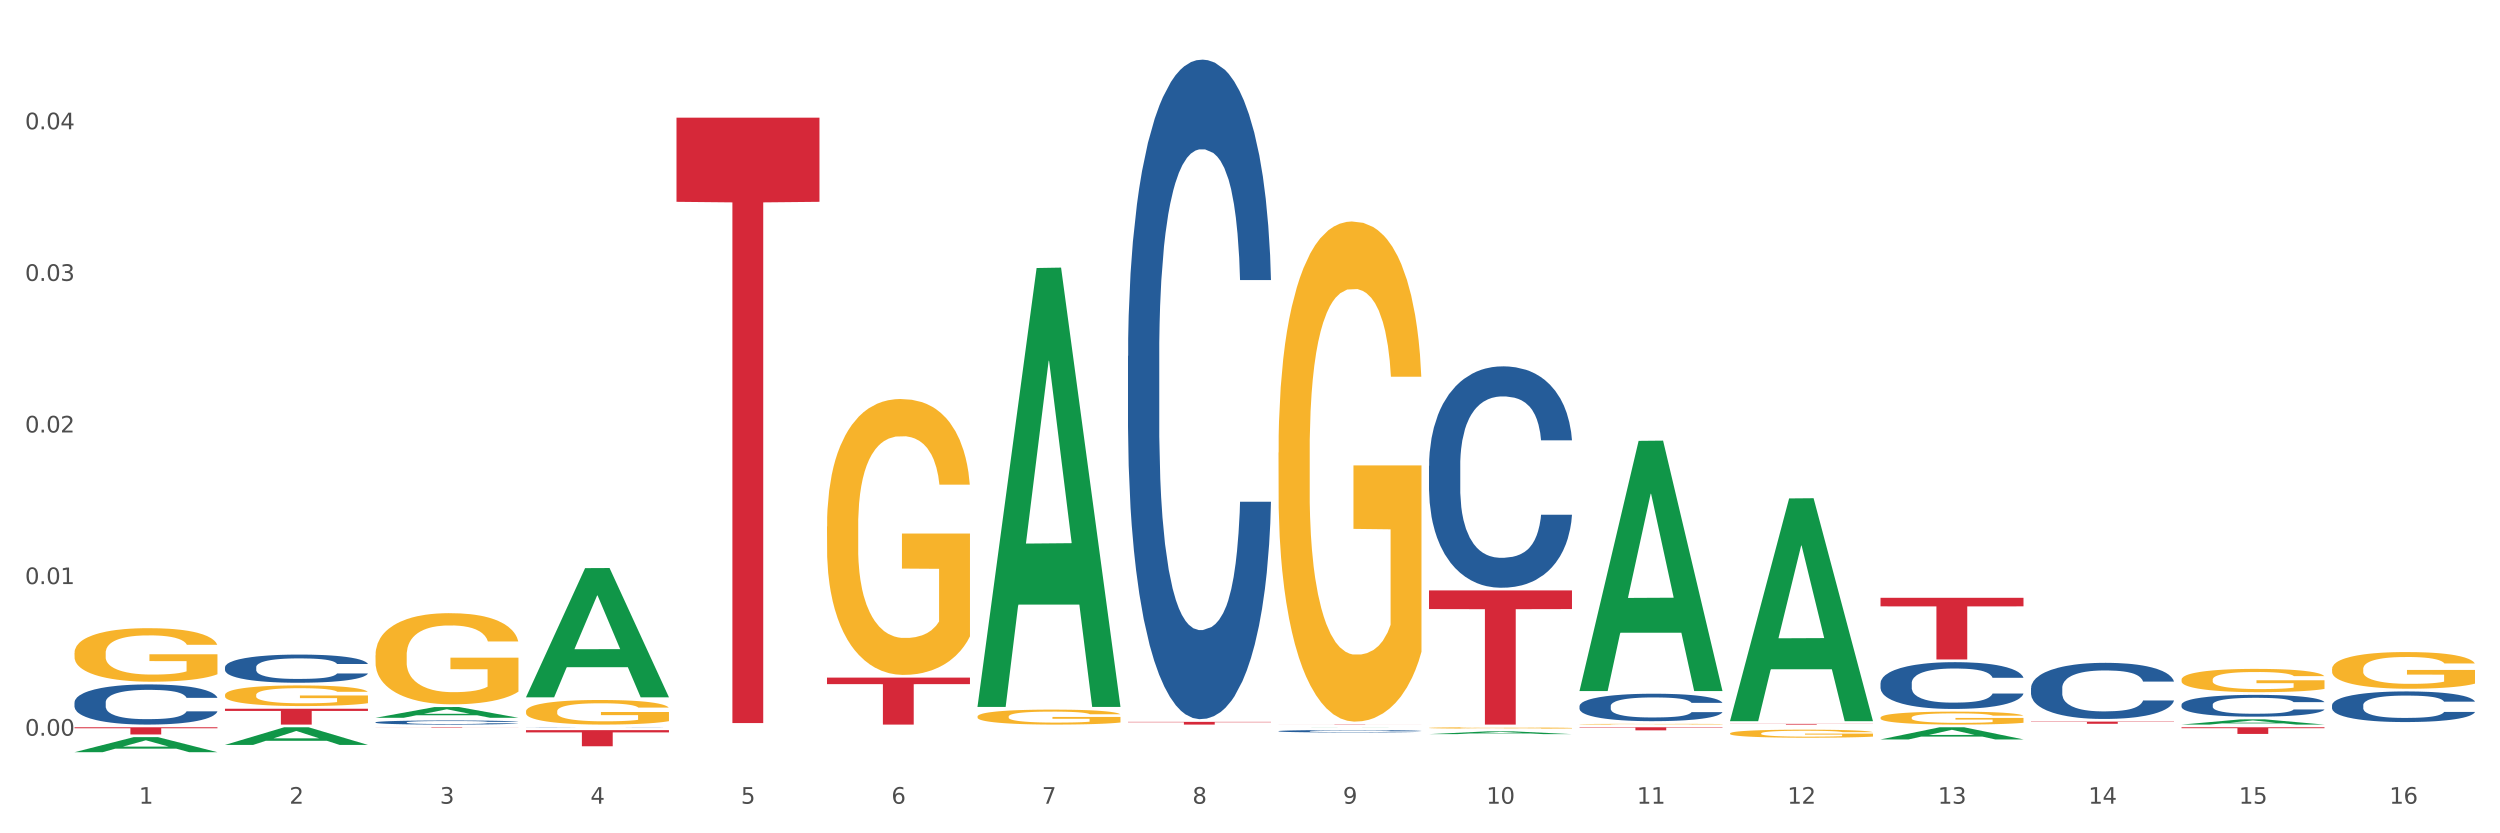 <?xml version="1.0" encoding="utf-8" standalone="no"?>
<!DOCTYPE svg PUBLIC "-//W3C//DTD SVG 1.1//EN"
  "http://www.w3.org/Graphics/SVG/1.1/DTD/svg11.dtd">
<svg xmlns:xlink="http://www.w3.org/1999/xlink" width="1080pt" height="360pt" viewBox="0 0 1080 360" xmlns="http://www.w3.org/2000/svg" version="1.1">
 <rect x="0" y="0" width="1080" height="360" fill="#333333" stroke="none"/>
 <defs>
  <style type="text/css">*{stroke-linejoin: round; stroke-linecap: butt}</style>
 </defs>
 <g id="figure_1">
  <g id="patch_1">
   <path d="M 0 360 
L 1080 360 
L 1080 0 
L 0 0 
z
" style="fill: #ffffff; stroke: #ffffff; stroke-linejoin: miter"/>
  </g>
  <g id="axes_1">
   <g id="matplotlib.axis_1">
    <g id="xtick_1">
     <g id="text_1">
      <!-- 1 -->
      <g style="fill: #4d4d4d" transform="translate(60.004 347.204) scale(0.096 -0.096)">
       <defs>
        <path id="DejaVuSans-31" d="M 794 531 
L 1825 531 
L 1825 4091 
L 703 3866 
L 703 4441 
L 1819 4666 
L 2450 4666 
L 2450 531 
L 3481 531 
L 3481 0 
L 794 0 
L 794 531 
z
" transform="scale(0.016)"/>
       </defs>
       <use xlink:href="#DejaVuSans-31"/>
      </g>
     </g>
    </g>
    <g id="xtick_2">
     <g id="text_2">
      <!-- 2 -->
      <g style="fill: #4d4d4d" transform="translate(125.021 347.204) scale(0.096 -0.096)">
       <defs>
        <path id="DejaVuSans-32" d="M 1228 531 
L 3431 531 
L 3431 0 
L 469 0 
L 469 531 
Q 828 903 1448 1529 
Q 2069 2156 2228 2338 
Q 2531 2678 2651 2914 
Q 2772 3150 2772 3378 
Q 2772 3750 2511 3984 
Q 2250 4219 1831 4219 
Q 1534 4219 1204 4116 
Q 875 4013 500 3803 
L 500 4441 
Q 881 4594 1212 4672 
Q 1544 4750 1819 4750 
Q 2544 4750 2975 4387 
Q 3406 4025 3406 3419 
Q 3406 3131 3298 2873 
Q 3191 2616 2906 2266 
Q 2828 2175 2409 1742 
Q 1991 1309 1228 531 
z
" transform="scale(0.016)"/>
       </defs>
       <use xlink:href="#DejaVuSans-32"/>
      </g>
     </g>
    </g>
    <g id="xtick_3">
     <g id="text_3">
      <!-- 3 -->
      <g style="fill: #4d4d4d" transform="translate(190.039 347.204) scale(0.096 -0.096)">
       <defs>
        <path id="DejaVuSans-33" d="M 2597 2516 
Q 3050 2419 3304 2112 
Q 3559 1806 3559 1356 
Q 3559 666 3084 287 
Q 2609 -91 1734 -91 
Q 1441 -91 1130 -33 
Q 819 25 488 141 
L 488 750 
Q 750 597 1062 519 
Q 1375 441 1716 441 
Q 2309 441 2620 675 
Q 2931 909 2931 1356 
Q 2931 1769 2642 2001 
Q 2353 2234 1838 2234 
L 1294 2234 
L 1294 2753 
L 1863 2753 
Q 2328 2753 2575 2939 
Q 2822 3125 2822 3475 
Q 2822 3834 2567 4026 
Q 2313 4219 1838 4219 
Q 1578 4219 1281 4162 
Q 984 4106 628 3988 
L 628 4550 
Q 988 4650 1302 4700 
Q 1616 4750 1894 4750 
Q 2613 4750 3031 4423 
Q 3450 4097 3450 3541 
Q 3450 3153 3228 2886 
Q 3006 2619 2597 2516 
z
" transform="scale(0.016)"/>
       </defs>
       <use xlink:href="#DejaVuSans-33"/>
      </g>
     </g>
    </g>
    <g id="xtick_4">
     <g id="text_4">
      <!-- 4 -->
      <g style="fill: #4d4d4d" transform="translate(255.056 347.204) scale(0.096 -0.096)">
       <defs>
        <path id="DejaVuSans-34" d="M 2419 4116 
L 825 1625 
L 2419 1625 
L 2419 4116 
z
M 2253 4666 
L 3047 4666 
L 3047 1625 
L 3713 1625 
L 3713 1100 
L 3047 1100 
L 3047 0 
L 2419 0 
L 2419 1100 
L 313 1100 
L 313 1709 
L 2253 4666 
z
" transform="scale(0.016)"/>
       </defs>
       <use xlink:href="#DejaVuSans-34"/>
      </g>
     </g>
    </g>
    <g id="xtick_5">
     <g id="text_5">
      <!-- 5 -->
      <g style="fill: #4d4d4d" transform="translate(320.073 347.204) scale(0.096 -0.096)">
       <defs>
        <path id="DejaVuSans-35" d="M 691 4666 
L 3169 4666 
L 3169 4134 
L 1269 4134 
L 1269 2991 
Q 1406 3038 1543 3061 
Q 1681 3084 1819 3084 
Q 2600 3084 3056 2656 
Q 3513 2228 3513 1497 
Q 3513 744 3044 326 
Q 2575 -91 1722 -91 
Q 1428 -91 1123 -41 
Q 819 9 494 109 
L 494 744 
Q 775 591 1075 516 
Q 1375 441 1709 441 
Q 2250 441 2565 725 
Q 2881 1009 2881 1497 
Q 2881 1984 2565 2268 
Q 2250 2553 1709 2553 
Q 1456 2553 1204 2497 
Q 953 2441 691 2322 
L 691 4666 
z
" transform="scale(0.016)"/>
       </defs>
       <use xlink:href="#DejaVuSans-35"/>
      </g>
     </g>
    </g>
    <g id="xtick_6">
     <g id="text_6">
      <!-- 6 -->
      <g style="fill: #4d4d4d" transform="translate(385.09 347.204) scale(0.096 -0.096)">
       <defs>
        <path id="DejaVuSans-36" d="M 2113 2584 
Q 1688 2584 1439 2293 
Q 1191 2003 1191 1497 
Q 1191 994 1439 701 
Q 1688 409 2113 409 
Q 2538 409 2786 701 
Q 3034 994 3034 1497 
Q 3034 2003 2786 2293 
Q 2538 2584 2113 2584 
z
M 3366 4563 
L 3366 3988 
Q 3128 4100 2886 4159 
Q 2644 4219 2406 4219 
Q 1781 4219 1451 3797 
Q 1122 3375 1075 2522 
Q 1259 2794 1537 2939 
Q 1816 3084 2150 3084 
Q 2853 3084 3261 2657 
Q 3669 2231 3669 1497 
Q 3669 778 3244 343 
Q 2819 -91 2113 -91 
Q 1303 -91 875 529 
Q 447 1150 447 2328 
Q 447 3434 972 4092 
Q 1497 4750 2381 4750 
Q 2619 4750 2861 4703 
Q 3103 4656 3366 4563 
z
" transform="scale(0.016)"/>
       </defs>
       <use xlink:href="#DejaVuSans-36"/>
      </g>
     </g>
    </g>
    <g id="xtick_7">
     <g id="text_7">
      <!-- 7 -->
      <g style="fill: #4d4d4d" transform="translate(450.108 347.204) scale(0.096 -0.096)">
       <defs>
        <path id="DejaVuSans-37" d="M 525 4666 
L 3525 4666 
L 3525 4397 
L 1831 0 
L 1172 0 
L 2766 4134 
L 525 4134 
L 525 4666 
z
" transform="scale(0.016)"/>
       </defs>
       <use xlink:href="#DejaVuSans-37"/>
      </g>
     </g>
    </g>
    <g id="xtick_8">
     <g id="text_8">
      <!-- 8 -->
      <g style="fill: #4d4d4d" transform="translate(515.125 347.204) scale(0.096 -0.096)">
       <defs>
        <path id="DejaVuSans-38" d="M 2034 2216 
Q 1584 2216 1326 1975 
Q 1069 1734 1069 1313 
Q 1069 891 1326 650 
Q 1584 409 2034 409 
Q 2484 409 2743 651 
Q 3003 894 3003 1313 
Q 3003 1734 2745 1975 
Q 2488 2216 2034 2216 
z
M 1403 2484 
Q 997 2584 770 2862 
Q 544 3141 544 3541 
Q 544 4100 942 4425 
Q 1341 4750 2034 4750 
Q 2731 4750 3128 4425 
Q 3525 4100 3525 3541 
Q 3525 3141 3298 2862 
Q 3072 2584 2669 2484 
Q 3125 2378 3379 2068 
Q 3634 1759 3634 1313 
Q 3634 634 3220 271 
Q 2806 -91 2034 -91 
Q 1263 -91 848 271 
Q 434 634 434 1313 
Q 434 1759 690 2068 
Q 947 2378 1403 2484 
z
M 1172 3481 
Q 1172 3119 1398 2916 
Q 1625 2713 2034 2713 
Q 2441 2713 2670 2916 
Q 2900 3119 2900 3481 
Q 2900 3844 2670 4047 
Q 2441 4250 2034 4250 
Q 1625 4250 1398 4047 
Q 1172 3844 1172 3481 
z
" transform="scale(0.016)"/>
       </defs>
       <use xlink:href="#DejaVuSans-38"/>
      </g>
     </g>
    </g>
    <g id="xtick_9">
     <g id="text_9">
      <!-- 9 -->
      <g style="fill: #4d4d4d" transform="translate(580.142 347.204) scale(0.096 -0.096)">
       <defs>
        <path id="DejaVuSans-39" d="M 703 97 
L 703 672 
Q 941 559 1184 500 
Q 1428 441 1663 441 
Q 2288 441 2617 861 
Q 2947 1281 2994 2138 
Q 2813 1869 2534 1725 
Q 2256 1581 1919 1581 
Q 1219 1581 811 2004 
Q 403 2428 403 3163 
Q 403 3881 828 4315 
Q 1253 4750 1959 4750 
Q 2769 4750 3195 4129 
Q 3622 3509 3622 2328 
Q 3622 1225 3098 567 
Q 2575 -91 1691 -91 
Q 1453 -91 1209 -44 
Q 966 3 703 97 
z
M 1959 2075 
Q 2384 2075 2632 2365 
Q 2881 2656 2881 3163 
Q 2881 3666 2632 3958 
Q 2384 4250 1959 4250 
Q 1534 4250 1286 3958 
Q 1038 3666 1038 3163 
Q 1038 2656 1286 2365 
Q 1534 2075 1959 2075 
z
" transform="scale(0.016)"/>
       </defs>
       <use xlink:href="#DejaVuSans-39"/>
      </g>
     </g>
    </g>
    <g id="xtick_10">
     <g id="text_10">
      <!-- 10 -->
      <g style="fill: #4d4d4d" transform="translate(642.105 347.204) scale(0.096 -0.096)">
       <defs>
        <path id="DejaVuSans-30" d="M 2034 4250 
Q 1547 4250 1301 3770 
Q 1056 3291 1056 2328 
Q 1056 1369 1301 889 
Q 1547 409 2034 409 
Q 2525 409 2770 889 
Q 3016 1369 3016 2328 
Q 3016 3291 2770 3770 
Q 2525 4250 2034 4250 
z
M 2034 4750 
Q 2819 4750 3233 4129 
Q 3647 3509 3647 2328 
Q 3647 1150 3233 529 
Q 2819 -91 2034 -91 
Q 1250 -91 836 529 
Q 422 1150 422 2328 
Q 422 3509 836 4129 
Q 1250 4750 2034 4750 
z
" transform="scale(0.016)"/>
       </defs>
       <use xlink:href="#DejaVuSans-31"/>
       <use xlink:href="#DejaVuSans-30" transform="translate(63.623 0)"/>
      </g>
     </g>
    </g>
    <g id="xtick_11">
     <g id="text_11">
      <!-- 11 -->
      <g style="fill: #4d4d4d" transform="translate(707.123 347.204) scale(0.096 -0.096)">
       <use xlink:href="#DejaVuSans-31"/>
       <use xlink:href="#DejaVuSans-31" transform="translate(63.623 0)"/>
      </g>
     </g>
    </g>
    <g id="xtick_12">
     <g id="text_12">
      <!-- 12 -->
      <g style="fill: #4d4d4d" transform="translate(772.14 347.204) scale(0.096 -0.096)">
       <use xlink:href="#DejaVuSans-31"/>
       <use xlink:href="#DejaVuSans-32" transform="translate(63.623 0)"/>
      </g>
     </g>
    </g>
    <g id="xtick_13">
     <g id="text_13">
      <!-- 13 -->
      <g style="fill: #4d4d4d" transform="translate(837.157 347.204) scale(0.096 -0.096)">
       <use xlink:href="#DejaVuSans-31"/>
       <use xlink:href="#DejaVuSans-33" transform="translate(63.623 0)"/>
      </g>
     </g>
    </g>
    <g id="xtick_14">
     <g id="text_14">
      <!-- 14 -->
      <g style="fill: #4d4d4d" transform="translate(902.174 347.204) scale(0.096 -0.096)">
       <use xlink:href="#DejaVuSans-31"/>
       <use xlink:href="#DejaVuSans-34" transform="translate(63.623 0)"/>
      </g>
     </g>
    </g>
    <g id="xtick_15">
     <g id="text_15">
      <!-- 15 -->
      <g style="fill: #4d4d4d" transform="translate(967.192 347.204) scale(0.096 -0.096)">
       <use xlink:href="#DejaVuSans-31"/>
       <use xlink:href="#DejaVuSans-35" transform="translate(63.623 0)"/>
      </g>
     </g>
    </g>
    <g id="xtick_16">
     <g id="text_16">
      <!-- 16 -->
      <g style="fill: #4d4d4d" transform="translate(1032.209 347.204) scale(0.096 -0.096)">
       <use xlink:href="#DejaVuSans-31"/>
       <use xlink:href="#DejaVuSans-36" transform="translate(63.623 0)"/>
      </g>
     </g>
    </g>
    <g id="xtick_17"/>
    <g id="xtick_18"/>
    <g id="xtick_19"/>
    <g id="xtick_20"/>
    <g id="xtick_21"/>
    <g id="xtick_22"/>
    <g id="xtick_23"/>
    <g id="xtick_24"/>
    <g id="xtick_25"/>
    <g id="xtick_26"/>
    <g id="xtick_27"/>
    <g id="xtick_28"/>
    <g id="xtick_29"/>
    <g id="xtick_30"/>
    <g id="xtick_31"/>
   </g>
   <g id="matplotlib.axis_2">
    <g id="ytick_1">
     <g id="text_17">
      <!-- 0.00 -->
      <g style="fill: #4d4d4d" transform="translate(10.8 317.824) scale(0.096 -0.096)">
       <defs>
        <path id="DejaVuSans-2e" d="M 684 794 
L 1344 794 
L 1344 0 
L 684 0 
L 684 794 
z
" transform="scale(0.016)"/>
       </defs>
       <use xlink:href="#DejaVuSans-30"/>
       <use xlink:href="#DejaVuSans-2e" transform="translate(63.623 0)"/>
       <use xlink:href="#DejaVuSans-30" transform="translate(95.41 0)"/>
       <use xlink:href="#DejaVuSans-30" transform="translate(159.033 0)"/>
      </g>
     </g>
    </g>
    <g id="ytick_2">
     <g id="text_18">
      <!-- 0.01 -->
      <g style="fill: #4d4d4d" transform="translate(10.8 252.331) scale(0.096 -0.096)">
       <use xlink:href="#DejaVuSans-30"/>
       <use xlink:href="#DejaVuSans-2e" transform="translate(63.623 0)"/>
       <use xlink:href="#DejaVuSans-30" transform="translate(95.41 0)"/>
       <use xlink:href="#DejaVuSans-31" transform="translate(159.033 0)"/>
      </g>
     </g>
    </g>
    <g id="ytick_3">
     <g id="text_19">
      <!-- 0.02 -->
      <g style="fill: #4d4d4d" transform="translate(10.8 186.838) scale(0.096 -0.096)">
       <use xlink:href="#DejaVuSans-30"/>
       <use xlink:href="#DejaVuSans-2e" transform="translate(63.623 0)"/>
       <use xlink:href="#DejaVuSans-30" transform="translate(95.41 0)"/>
       <use xlink:href="#DejaVuSans-32" transform="translate(159.033 0)"/>
      </g>
     </g>
    </g>
    <g id="ytick_4">
     <g id="text_20">
      <!-- 0.03 -->
      <g style="fill: #4d4d4d" transform="translate(10.8 121.345) scale(0.096 -0.096)">
       <use xlink:href="#DejaVuSans-30"/>
       <use xlink:href="#DejaVuSans-2e" transform="translate(63.623 0)"/>
       <use xlink:href="#DejaVuSans-30" transform="translate(95.41 0)"/>
       <use xlink:href="#DejaVuSans-33" transform="translate(159.033 0)"/>
      </g>
     </g>
    </g>
    <g id="ytick_5">
     <g id="text_21">
      <!-- 0.04 -->
      <g style="fill: #4d4d4d" transform="translate(10.8 55.852) scale(0.096 -0.096)">
       <use xlink:href="#DejaVuSans-30"/>
       <use xlink:href="#DejaVuSans-2e" transform="translate(63.623 0)"/>
       <use xlink:href="#DejaVuSans-30" transform="translate(95.41 0)"/>
       <use xlink:href="#DejaVuSans-34" transform="translate(159.033 0)"/>
      </g>
     </g>
    </g>
    <g id="ytick_6"/>
    <g id="ytick_7"/>
    <g id="ytick_8"/>
    <g id="ytick_9"/>
    <g id="ytick_10"/>
   </g>
   <g id="PolyCollection_1">
    <path d="M 97.192 321.791 
L 97.256 321.784 
L 122.727 314.184 
L 133.297 314.177 
L 158.959 321.806 
L 146.733 321.806 
L 141.193 320.029 
L 114.894 320.029 
L 114.703 320.058 
L 109.354 321.806 
L 97.192 321.806 
L 97.192 321.791 
L 118.206 318.969 
L 137.882 318.962 
L 128.139 315.803 
L 128.012 315.789 
L 127.884 315.81 
L 118.142 318.962 
L 118.206 318.969 
L 97.192 321.791 
z
" clip-path="url(#p99a0dd4922)" style="fill: #109648"/>
    <path d="M 32.175 324.937 
L 32.239 324.931 
L 57.709 318.454 
L 68.28 318.448 
L 93.941 324.95 
L 81.715 324.95 
L 76.176 323.435 
L 49.877 323.435 
L 49.686 323.46 
L 44.337 324.95 
L 32.175 324.95 
L 32.175 324.937 
L 53.188 322.532 
L 72.864 322.526 
L 63.122 319.833 
L 62.995 319.821 
L 62.867 319.84 
L 53.125 322.526 
L 53.188 322.532 
L 32.175 324.937 
z
" clip-path="url(#p99a0dd4922)" style="fill: #109648"/>
    <path d="M 227.227 301.134 
L 227.29 301.081 
L 252.761 245.431 
L 263.331 245.379 
L 288.993 301.239 
L 276.767 301.239 
L 271.227 288.231 
L 244.929 288.231 
L 244.738 288.441 
L 239.389 301.239 
L 227.227 301.239 
L 227.227 301.134 
L 248.24 280.468 
L 267.916 280.416 
L 258.174 257.285 
L 258.046 257.18 
L 257.919 257.338 
L 248.176 280.416 
L 248.24 280.468 
L 227.227 301.134 
z
" clip-path="url(#p99a0dd4922)" style="fill: #109648"/>
    <path d="M 422.278 305.038 
L 422.342 304.86 
L 447.813 115.782 
L 458.383 115.603 
L 484.045 305.395 
L 471.819 305.395 
L 466.279 261.199 
L 439.981 261.199 
L 439.79 261.912 
L 434.441 305.395 
L 422.278 305.395 
L 422.278 305.038 
L 443.292 234.824 
L 462.968 234.646 
L 453.225 156.056 
L 453.098 155.7 
L 452.971 156.235 
L 443.228 234.646 
L 443.292 234.824 
L 422.278 305.038 
z
" clip-path="url(#p99a0dd4922)" style="fill: #109648"/>
    <path d="M 552.313 314.215 
L 552.377 314.215 
L 577.847 314.177 
L 588.418 314.177 
L 614.079 314.215 
L 601.853 314.215 
L 596.314 314.206 
L 570.015 314.206 
L 569.824 314.206 
L 564.475 314.215 
L 552.313 314.215 
L 552.313 314.215 
L 573.326 314.201 
L 593.002 314.201 
L 583.26 314.185 
L 583.132 314.185 
L 583.005 314.185 
L 573.263 314.201 
L 573.326 314.201 
L 552.313 314.215 
z
" clip-path="url(#p99a0dd4922)" style="fill: #109648"/>
    <path d="M 617.33 317.146 
L 617.394 317.144 
L 642.865 315.927 
L 653.435 315.926 
L 679.097 317.148 
L 666.871 317.148 
L 661.331 316.863 
L 635.032 316.863 
L 634.841 316.868 
L 629.492 317.148 
L 617.33 317.148 
L 617.33 317.146 
L 638.343 316.693 
L 658.02 316.692 
L 648.277 316.186 
L 648.15 316.184 
L 648.022 316.187 
L 638.28 316.692 
L 638.343 316.693 
L 617.33 317.146 
z
" clip-path="url(#p99a0dd4922)" style="fill: #109648"/>
    <path d="M 162.209 310.083 
L 162.273 310.078 
L 187.744 305.441 
L 198.314 305.437 
L 223.976 310.091 
L 211.75 310.091 
L 206.21 309.008 
L 179.912 309.008 
L 179.721 309.025 
L 174.372 310.091 
L 162.209 310.091 
L 162.209 310.083 
L 183.223 308.361 
L 202.899 308.356 
L 193.156 306.429 
L 193.029 306.42 
L 192.902 306.433 
L 183.159 308.356 
L 183.223 308.361 
L 162.209 310.083 
z
" clip-path="url(#p99a0dd4922)" style="fill: #109648"/>
    <path d="M 682.347 312.851 
L 682.42 312.85 
L 682.42 312.84 
L 682.566 312.831 
L 683.295 312.809 
L 684.389 312.791 
L 685.191 312.781 
L 685.994 312.773 
L 686.942 312.765 
L 688.108 312.757 
L 690.223 312.745 
L 691.536 312.739 
L 693.14 312.732 
L 696.057 312.723 
L 698.172 312.718 
L 700.36 312.713 
L 703.933 312.708 
L 706.266 312.706 
L 708.746 312.704 
L 711.736 312.703 
L 713.996 312.702 
L 718.955 312.703 
L 723.185 312.706 
L 725.227 312.708 
L 727.852 312.712 
L 729.237 312.714 
L 731.498 312.719 
L 733.832 312.725 
L 735.436 312.73 
L 737.842 312.74 
L 739.665 312.75 
L 741.343 312.762 
L 742.218 312.771 
L 742.874 312.779 
L 743.457 312.788 
L 744.041 312.802 
L 730.915 312.802 
L 730.404 312.792 
L 729.602 312.782 
L 728.435 312.773 
L 727.414 312.767 
L 725.664 312.76 
L 724.06 312.755 
L 722.383 312.751 
L 720.341 312.748 
L 718.736 312.747 
L 716.476 312.746 
L 712.027 312.746 
L 709.037 312.748 
L 706.996 312.751 
L 705.683 312.754 
L 704.516 312.757 
L 703.204 312.761 
L 701.672 312.767 
L 700.578 312.773 
L 699.484 312.78 
L 698.609 312.787 
L 697.807 312.795 
L 697.151 312.804 
L 696.64 312.813 
L 696.203 312.824 
L 695.838 312.843 
L 695.838 312.883 
L 695.984 312.892 
L 696.349 312.904 
L 696.786 312.913 
L 697.516 312.924 
L 698.172 312.931 
L 699.412 312.942 
L 700.797 312.95 
L 701.891 312.956 
L 702.985 312.961 
L 704.881 312.967 
L 706.996 312.972 
L 708.819 312.976 
L 711.298 312.979 
L 712.975 312.98 
L 714.434 312.98 
L 718.007 312.98 
L 720.559 312.979 
L 723.403 312.977 
L 725.591 312.975 
L 727.414 312.971 
L 729.456 312.966 
L 730.769 312.961 
L 730.769 312.9 
L 714.726 312.9 
L 714.726 312.859 
L 744.114 312.859 
L 744.114 312.979 
L 742.874 312.985 
L 741.489 312.99 
L 740.03 312.995 
L 737.842 313.001 
L 735.217 313.007 
L 732.884 313.011 
L 730.404 313.015 
L 727.487 313.018 
L 723.695 313.021 
L 721.362 313.022 
L 718.445 313.023 
L 715.017 313.023 
L 712.027 313.023 
L 709.11 313.021 
L 706.048 313.019 
L 703.058 313.015 
L 700.797 313.011 
L 698.536 313.006 
L 696.13 313 
L 694.234 312.994 
L 692.776 312.989 
L 691.171 312.982 
L 689.421 312.974 
L 688.108 312.966 
L 686.942 312.957 
L 685.702 312.947 
L 684.827 312.938 
L 683.952 312.926 
L 683.441 312.918 
L 682.858 312.905 
L 682.42 312.886 
L 682.347 312.851 
z
" clip-path="url(#p99a0dd4922)" style="fill: #f7b32b"/>
    <path d="M 747.365 316.826 
L 747.438 316.823 
L 747.438 316.708 
L 747.583 316.61 
L 748.313 316.371 
L 749.407 316.174 
L 750.209 316.069 
L 751.011 315.983 
L 751.959 315.897 
L 753.126 315.808 
L 755.24 315.678 
L 756.553 315.611 
L 758.157 315.541 
L 761.074 315.44 
L 763.189 315.383 
L 765.377 315.335 
L 768.95 315.278 
L 771.284 315.252 
L 773.763 315.233 
L 776.753 315.22 
L 779.014 315.217 
L 783.972 315.227 
L 788.202 315.255 
L 790.244 315.278 
L 792.869 315.316 
L 794.255 315.341 
L 796.515 315.392 
L 798.849 315.459 
L 800.453 315.516 
L 802.86 315.624 
L 804.683 315.732 
L 806.36 315.866 
L 807.235 315.958 
L 807.891 316.044 
L 808.475 316.142 
L 809.058 316.298 
L 795.932 316.298 
L 795.421 316.187 
L 794.619 316.082 
L 793.452 315.98 
L 792.432 315.917 
L 790.681 315.837 
L 789.077 315.786 
L 787.4 315.748 
L 785.358 315.716 
L 783.754 315.7 
L 781.493 315.688 
L 777.045 315.691 
L 774.055 315.716 
L 772.013 315.748 
L 770.7 315.777 
L 769.533 315.808 
L 768.221 315.853 
L 766.689 315.92 
L 765.596 315.98 
L 764.502 316.056 
L 763.627 316.133 
L 762.824 316.222 
L 762.168 316.317 
L 761.658 316.416 
L 761.22 316.536 
L 760.856 316.737 
L 760.856 317.172 
L 761.001 317.271 
L 761.366 317.401 
L 761.804 317.5 
L 762.533 317.617 
L 763.189 317.697 
L 764.429 317.811 
L 765.814 317.907 
L 766.908 317.967 
L 768.002 318.018 
L 769.898 318.088 
L 772.013 318.145 
L 773.836 318.18 
L 776.315 318.212 
L 777.993 318.224 
L 779.451 318.231 
L 783.024 318.231 
L 785.577 318.221 
L 788.421 318.199 
L 790.608 318.17 
L 792.432 318.135 
L 794.473 318.078 
L 795.786 318.024 
L 795.786 317.36 
L 779.743 317.357 
L 779.743 316.915 
L 809.131 316.915 
L 809.131 318.212 
L 807.891 318.278 
L 806.506 318.339 
L 805.047 318.393 
L 802.86 318.46 
L 800.234 318.523 
L 797.901 318.568 
L 795.421 318.606 
L 792.504 318.641 
L 788.712 318.673 
L 786.379 318.685 
L 783.462 318.695 
L 780.034 318.698 
L 777.045 318.692 
L 774.128 318.676 
L 771.065 318.647 
L 768.075 318.606 
L 765.814 318.565 
L 763.554 318.514 
L 761.147 318.447 
L 759.251 318.383 
L 757.793 318.326 
L 756.188 318.253 
L 754.438 318.158 
L 753.126 318.072 
L 751.959 317.983 
L 750.719 317.868 
L 749.844 317.77 
L 748.969 317.646 
L 748.459 317.554 
L 747.875 317.411 
L 747.438 317.21 
L 747.365 316.826 
z
" clip-path="url(#p99a0dd4922)" style="fill: #f7b32b"/>
    <path d="M 812.382 310.01 
L 812.455 310.005 
L 812.455 309.821 
L 812.601 309.663 
L 813.33 309.279 
L 814.424 308.962 
L 815.226 308.793 
L 816.028 308.655 
L 816.976 308.517 
L 818.143 308.373 
L 820.258 308.164 
L 821.57 308.056 
L 823.175 307.944 
L 826.092 307.78 
L 828.206 307.688 
L 830.394 307.611 
L 833.967 307.519 
L 836.301 307.478 
L 838.78 307.448 
L 841.77 307.427 
L 844.031 307.422 
L 848.99 307.437 
L 853.219 307.483 
L 855.261 307.519 
L 857.886 307.581 
L 859.272 307.622 
L 861.532 307.703 
L 863.866 307.811 
L 865.47 307.903 
L 867.877 308.077 
L 869.7 308.251 
L 871.377 308.466 
L 872.252 308.614 
L 872.909 308.752 
L 873.492 308.911 
L 874.075 309.161 
L 860.949 309.161 
L 860.439 308.982 
L 859.636 308.813 
L 858.47 308.65 
L 857.449 308.547 
L 855.699 308.42 
L 854.094 308.338 
L 852.417 308.276 
L 850.375 308.225 
L 848.771 308.2 
L 846.51 308.179 
L 842.062 308.184 
L 839.072 308.225 
L 837.03 308.276 
L 835.717 308.322 
L 834.551 308.373 
L 833.238 308.445 
L 831.707 308.553 
L 830.613 308.65 
L 829.519 308.772 
L 828.644 308.895 
L 827.842 309.038 
L 827.185 309.192 
L 826.675 309.351 
L 826.237 309.545 
L 825.873 309.867 
L 825.873 310.568 
L 826.019 310.727 
L 826.383 310.936 
L 826.821 311.095 
L 827.55 311.284 
L 828.206 311.412 
L 829.446 311.596 
L 830.832 311.75 
L 831.925 311.847 
L 833.019 311.929 
L 834.915 312.041 
L 837.03 312.133 
L 838.853 312.19 
L 841.333 312.241 
L 843.01 312.261 
L 844.468 312.271 
L 848.042 312.271 
L 850.594 312.256 
L 853.438 312.22 
L 855.626 312.174 
L 857.449 312.118 
L 859.491 312.026 
L 860.803 311.939 
L 860.803 310.87 
L 844.76 310.865 
L 844.76 310.154 
L 874.148 310.154 
L 874.148 312.241 
L 872.909 312.348 
L 871.523 312.445 
L 870.065 312.532 
L 867.877 312.64 
L 865.252 312.742 
L 862.918 312.814 
L 860.439 312.875 
L 857.522 312.931 
L 853.73 312.982 
L 851.396 313.003 
L 848.479 313.018 
L 845.052 313.023 
L 842.062 313.013 
L 839.145 312.988 
L 836.082 312.942 
L 833.092 312.875 
L 830.832 312.809 
L 828.571 312.727 
L 826.164 312.619 
L 824.268 312.517 
L 822.81 312.425 
L 821.206 312.307 
L 819.455 312.154 
L 818.143 312.016 
L 816.976 311.872 
L 815.736 311.688 
L 814.861 311.53 
L 813.986 311.33 
L 813.476 311.182 
L 812.892 310.952 
L 812.455 310.629 
L 812.382 310.01 
z
" clip-path="url(#p99a0dd4922)" style="fill: #f7b32b"/>
    <path d="M 942.416 293.609 
L 942.489 293.6 
L 942.489 293.269 
L 942.635 292.983 
L 943.364 292.294 
L 944.458 291.724 
L 945.26 291.42 
L 946.063 291.172 
L 947.011 290.924 
L 948.177 290.666 
L 950.292 290.289 
L 951.605 290.096 
L 953.209 289.894 
L 956.126 289.6 
L 958.241 289.434 
L 960.429 289.296 
L 964.002 289.131 
L 966.335 289.057 
L 968.815 289.002 
L 971.805 288.965 
L 974.065 288.956 
L 979.024 288.983 
L 983.254 289.066 
L 985.296 289.131 
L 987.921 289.241 
L 989.306 289.314 
L 991.567 289.462 
L 993.901 289.655 
L 995.505 289.82 
L 997.911 290.133 
L 999.734 290.446 
L 1001.412 290.832 
L 1002.287 291.098 
L 1002.943 291.347 
L 1003.526 291.632 
L 1004.11 292.082 
L 990.984 292.082 
L 990.473 291.76 
L 989.671 291.457 
L 988.504 291.163 
L 987.483 290.979 
L 985.733 290.749 
L 984.129 290.602 
L 982.451 290.492 
L 980.41 290.4 
L 978.805 290.354 
L 976.545 290.317 
L 972.096 290.326 
L 969.106 290.4 
L 967.065 290.492 
L 965.752 290.574 
L 964.585 290.666 
L 963.273 290.795 
L 961.741 290.988 
L 960.647 291.163 
L 959.553 291.383 
L 958.678 291.604 
L 957.876 291.862 
L 957.22 292.137 
L 956.709 292.423 
L 956.272 292.772 
L 955.907 293.351 
L 955.907 294.611 
L 956.053 294.896 
L 956.418 295.273 
L 956.855 295.558 
L 957.585 295.898 
L 958.241 296.128 
L 959.481 296.459 
L 960.866 296.735 
L 961.96 296.91 
L 963.054 297.057 
L 964.95 297.259 
L 967.065 297.425 
L 968.888 297.526 
L 971.367 297.618 
L 973.044 297.655 
L 974.503 297.673 
L 978.076 297.673 
L 980.628 297.646 
L 983.472 297.581 
L 985.66 297.498 
L 987.483 297.397 
L 989.525 297.232 
L 990.838 297.075 
L 990.838 295.154 
L 974.795 295.144 
L 974.795 293.866 
L 1004.183 293.866 
L 1004.183 297.618 
L 1002.943 297.811 
L 1001.558 297.986 
L 1000.099 298.142 
L 997.911 298.335 
L 995.286 298.519 
L 992.953 298.648 
L 990.473 298.758 
L 987.556 298.859 
L 983.764 298.951 
L 981.431 298.988 
L 978.514 299.016 
L 975.086 299.025 
L 972.096 299.006 
L 969.179 298.961 
L 966.117 298.878 
L 963.127 298.758 
L 960.866 298.639 
L 958.605 298.492 
L 956.199 298.298 
L 954.303 298.115 
L 952.844 297.949 
L 951.24 297.738 
L 949.49 297.462 
L 948.177 297.213 
L 947.011 296.956 
L 945.771 296.625 
L 944.896 296.34 
L 944.021 295.981 
L 943.51 295.715 
L 942.927 295.301 
L 942.489 294.721 
L 942.416 293.609 
z
" clip-path="url(#p99a0dd4922)" style="fill: #f7b32b"/>
    <path d="M 32.175 314.177 
L 93.941 314.177 
L 93.941 314.61 
L 69.645 314.613 
L 69.645 317.294 
L 56.325 317.294 
L 56.325 314.613 
L 32.175 314.61 
L 32.175 314.18 
L 32.175 314.177 
z
" clip-path="url(#p99a0dd4922)" style="fill: #d62839"/>
    <path d="M 942.416 313.019 
L 942.48 313.017 
L 967.951 310.767 
L 978.521 310.765 
L 1004.183 313.023 
L 991.957 313.023 
L 986.417 312.497 
L 960.118 312.497 
L 959.927 312.506 
L 954.579 313.023 
L 942.416 313.023 
L 942.416 313.019 
L 963.43 312.183 
L 983.106 312.181 
L 973.363 311.246 
L 973.236 311.242 
L 973.109 311.248 
L 963.366 312.181 
L 963.43 312.183 
L 942.416 313.019 
z
" clip-path="url(#p99a0dd4922)" style="fill: #109648"/>
    <path d="M 812.382 319.427 
L 812.446 319.422 
L 837.916 314.182 
L 848.487 314.177 
L 874.148 319.436 
L 861.922 319.436 
L 856.382 318.212 
L 830.084 318.212 
L 829.893 318.231 
L 824.544 319.436 
L 812.382 319.436 
L 812.382 319.427 
L 833.395 317.481 
L 853.071 317.476 
L 843.329 315.298 
L 843.201 315.288 
L 843.074 315.303 
L 833.332 317.476 
L 833.395 317.481 
L 812.382 319.427 
z
" clip-path="url(#p99a0dd4922)" style="fill: #109648"/>
    <path d="M 747.365 311.383 
L 747.428 311.293 
L 772.899 215.316 
L 783.469 215.226 
L 809.131 311.564 
L 796.905 311.564 
L 791.365 289.13 
L 765.067 289.13 
L 764.876 289.492 
L 759.527 311.564 
L 747.365 311.564 
L 747.365 311.383 
L 768.378 275.743 
L 788.054 275.652 
L 778.312 235.76 
L 778.184 235.579 
L 778.057 235.85 
L 768.314 275.652 
L 768.378 275.743 
L 747.365 311.383 
z
" clip-path="url(#p99a0dd4922)" style="fill: #109648"/>
    <path d="M 1007.434 289.013 
L 1007.507 288.999 
L 1007.507 288.477 
L 1007.652 288.029 
L 1008.382 286.943 
L 1009.475 286.045 
L 1010.278 285.567 
L 1011.08 285.176 
L 1012.028 284.785 
L 1013.195 284.38 
L 1015.309 283.786 
L 1016.622 283.482 
L 1018.226 283.164 
L 1021.143 282.7 
L 1023.258 282.44 
L 1025.446 282.222 
L 1029.019 281.962 
L 1031.353 281.846 
L 1033.832 281.759 
L 1036.822 281.701 
L 1039.083 281.687 
L 1044.041 281.73 
L 1048.271 281.86 
L 1050.313 281.962 
L 1052.938 282.135 
L 1054.324 282.251 
L 1056.584 282.483 
L 1058.918 282.787 
L 1060.522 283.048 
L 1062.929 283.54 
L 1064.752 284.032 
L 1066.429 284.64 
L 1067.304 285.06 
L 1067.96 285.451 
L 1068.544 285.9 
L 1069.127 286.61 
L 1056.001 286.61 
L 1055.49 286.103 
L 1054.688 285.625 
L 1053.521 285.162 
L 1052.5 284.872 
L 1050.75 284.51 
L 1049.146 284.278 
L 1047.469 284.105 
L 1045.427 283.96 
L 1043.823 283.887 
L 1041.562 283.83 
L 1037.114 283.844 
L 1034.124 283.96 
L 1032.082 284.105 
L 1030.769 284.235 
L 1029.602 284.38 
L 1028.29 284.583 
L 1026.758 284.887 
L 1025.665 285.162 
L 1024.571 285.509 
L 1023.696 285.857 
L 1022.893 286.262 
L 1022.237 286.697 
L 1021.727 287.145 
L 1021.289 287.696 
L 1020.925 288.608 
L 1020.925 290.592 
L 1021.07 291.04 
L 1021.435 291.634 
L 1021.873 292.083 
L 1022.602 292.619 
L 1023.258 292.981 
L 1024.498 293.502 
L 1025.883 293.936 
L 1026.977 294.211 
L 1028.071 294.443 
L 1029.967 294.762 
L 1032.082 295.022 
L 1033.905 295.182 
L 1036.384 295.326 
L 1038.062 295.384 
L 1039.52 295.413 
L 1043.093 295.413 
L 1045.646 295.37 
L 1048.49 295.268 
L 1050.677 295.138 
L 1052.5 294.979 
L 1054.542 294.718 
L 1055.855 294.472 
L 1055.855 291.446 
L 1039.812 291.431 
L 1039.812 289.419 
L 1069.2 289.419 
L 1069.2 295.326 
L 1067.96 295.63 
L 1066.575 295.905 
L 1065.116 296.152 
L 1062.929 296.456 
L 1060.303 296.745 
L 1057.97 296.948 
L 1055.49 297.122 
L 1052.573 297.281 
L 1048.781 297.426 
L 1046.448 297.484 
L 1043.531 297.527 
L 1040.103 297.542 
L 1037.114 297.513 
L 1034.197 297.44 
L 1031.134 297.31 
L 1028.144 297.122 
L 1025.883 296.934 
L 1023.623 296.702 
L 1021.216 296.398 
L 1019.32 296.108 
L 1017.862 295.848 
L 1016.257 295.515 
L 1014.507 295.08 
L 1013.195 294.689 
L 1012.028 294.284 
L 1010.788 293.763 
L 1009.913 293.314 
L 1009.038 292.749 
L 1008.527 292.329 
L 1007.944 291.677 
L 1007.507 290.765 
L 1007.434 289.013 
z
" clip-path="url(#p99a0dd4922)" style="fill: #f7b32b"/>
    <path d="M 97.192 306.174 
L 158.959 306.174 
L 158.959 307.126 
L 134.662 307.132 
L 134.662 313.023 
L 121.343 313.023 
L 121.343 307.132 
L 97.192 307.126 
L 97.192 306.18 
L 97.192 306.174 
z
" clip-path="url(#p99a0dd4922)" style="fill: #d62839"/>
    <path d="M 162.209 283.092 
L 162.282 283.056 
L 162.282 281.76 
L 162.428 280.645 
L 163.157 277.947 
L 164.251 275.716 
L 165.054 274.529 
L 165.856 273.557 
L 166.804 272.586 
L 167.97 271.578 
L 170.085 270.103 
L 171.398 269.348 
L 173.002 268.556 
L 175.919 267.405 
L 178.034 266.757 
L 180.222 266.218 
L 183.795 265.57 
L 186.128 265.282 
L 188.608 265.066 
L 191.598 264.922 
L 193.858 264.886 
L 198.817 264.994 
L 203.047 265.318 
L 205.089 265.57 
L 207.714 266.002 
L 209.099 266.29 
L 211.36 266.865 
L 213.694 267.621 
L 215.298 268.268 
L 217.704 269.492 
L 219.528 270.715 
L 221.205 272.226 
L 222.08 273.269 
L 222.736 274.241 
L 223.32 275.356 
L 223.903 277.119 
L 210.777 277.119 
L 210.266 275.86 
L 209.464 274.673 
L 208.297 273.521 
L 207.276 272.802 
L 205.526 271.902 
L 203.922 271.327 
L 202.245 270.895 
L 200.203 270.535 
L 198.598 270.355 
L 196.338 270.211 
L 191.889 270.247 
L 188.9 270.535 
L 186.858 270.895 
L 185.545 271.219 
L 184.378 271.578 
L 183.066 272.082 
L 181.534 272.838 
L 180.44 273.521 
L 179.347 274.385 
L 178.471 275.248 
L 177.669 276.256 
L 177.013 277.335 
L 176.503 278.45 
L 176.065 279.818 
L 175.7 282.084 
L 175.7 287.013 
L 175.846 288.129 
L 176.211 289.604 
L 176.648 290.719 
L 177.378 292.05 
L 178.034 292.95 
L 179.274 294.245 
L 180.659 295.324 
L 181.753 296.008 
L 182.847 296.584 
L 184.743 297.375 
L 186.858 298.023 
L 188.681 298.419 
L 191.16 298.778 
L 192.837 298.922 
L 194.296 298.994 
L 197.869 298.994 
L 200.422 298.886 
L 203.266 298.634 
L 205.453 298.311 
L 207.276 297.915 
L 209.318 297.267 
L 210.631 296.656 
L 210.631 289.136 
L 194.588 289.1 
L 194.588 284.099 
L 223.976 284.099 
L 223.976 298.778 
L 222.736 299.534 
L 221.351 300.218 
L 219.892 300.829 
L 217.704 301.585 
L 215.079 302.304 
L 212.746 302.808 
L 210.266 303.24 
L 207.349 303.635 
L 203.557 303.995 
L 201.224 304.139 
L 198.307 304.247 
L 194.879 304.283 
L 191.889 304.211 
L 188.972 304.031 
L 185.91 303.707 
L 182.92 303.24 
L 180.659 302.772 
L 178.399 302.196 
L 175.992 301.441 
L 174.096 300.721 
L 172.638 300.074 
L 171.033 299.246 
L 169.283 298.167 
L 167.97 297.195 
L 166.804 296.188 
L 165.564 294.893 
L 164.689 293.777 
L 163.814 292.374 
L 163.303 291.331 
L 162.72 289.712 
L 162.282 287.445 
L 162.209 283.092 
z
" clip-path="url(#p99a0dd4922)" style="fill: #f7b32b"/>
    <path d="M 227.227 307.305 
L 227.3 307.295 
L 227.3 306.946 
L 227.445 306.645 
L 228.175 305.917 
L 229.269 305.315 
L 230.071 304.994 
L 230.873 304.732 
L 231.821 304.47 
L 232.988 304.198 
L 235.102 303.8 
L 236.415 303.596 
L 238.019 303.383 
L 240.936 303.072 
L 243.051 302.897 
L 245.239 302.752 
L 248.812 302.577 
L 251.146 302.499 
L 253.625 302.441 
L 256.615 302.402 
L 258.876 302.392 
L 263.834 302.422 
L 268.064 302.509 
L 270.106 302.577 
L 272.731 302.693 
L 274.117 302.771 
L 276.377 302.926 
L 278.711 303.13 
L 280.315 303.305 
L 282.722 303.635 
L 284.545 303.965 
L 286.222 304.373 
L 287.097 304.655 
L 287.753 304.917 
L 288.337 305.218 
L 288.92 305.693 
L 275.794 305.693 
L 275.283 305.354 
L 274.481 305.033 
L 273.315 304.723 
L 272.294 304.528 
L 270.543 304.286 
L 268.939 304.13 
L 267.262 304.014 
L 265.22 303.917 
L 263.616 303.868 
L 261.355 303.829 
L 256.907 303.839 
L 253.917 303.917 
L 251.875 304.014 
L 250.562 304.101 
L 249.396 304.198 
L 248.083 304.334 
L 246.552 304.538 
L 245.458 304.723 
L 244.364 304.956 
L 243.489 305.189 
L 242.687 305.46 
L 242.03 305.752 
L 241.52 306.053 
L 241.082 306.422 
L 240.718 307.033 
L 240.718 308.363 
L 240.863 308.664 
L 241.228 309.062 
L 241.666 309.363 
L 242.395 309.722 
L 243.051 309.965 
L 244.291 310.315 
L 245.676 310.606 
L 246.77 310.79 
L 247.864 310.946 
L 249.76 311.159 
L 251.875 311.334 
L 253.698 311.441 
L 256.177 311.538 
L 257.855 311.577 
L 259.313 311.596 
L 262.886 311.596 
L 265.439 311.567 
L 268.283 311.499 
L 270.47 311.412 
L 272.294 311.305 
L 274.335 311.13 
L 275.648 310.965 
L 275.648 308.936 
L 259.605 308.926 
L 259.605 307.577 
L 288.993 307.577 
L 288.993 311.538 
L 287.753 311.742 
L 286.368 311.926 
L 284.909 312.091 
L 282.722 312.295 
L 280.096 312.489 
L 277.763 312.625 
L 275.283 312.742 
L 272.366 312.849 
L 268.574 312.946 
L 266.241 312.985 
L 263.324 313.014 
L 259.897 313.023 
L 256.907 313.004 
L 253.99 312.955 
L 250.927 312.868 
L 247.937 312.742 
L 245.676 312.616 
L 243.416 312.46 
L 241.009 312.256 
L 239.113 312.062 
L 237.655 311.887 
L 236.05 311.664 
L 234.3 311.373 
L 232.988 311.111 
L 231.821 310.839 
L 230.581 310.489 
L 229.706 310.188 
L 228.831 309.81 
L 228.321 309.528 
L 227.737 309.091 
L 227.3 308.48 
L 227.227 307.305 
z
" clip-path="url(#p99a0dd4922)" style="fill: #f7b32b"/>
    <path d="M 357.261 227.448 
L 357.334 227.339 
L 357.334 223.42 
L 357.48 220.046 
L 358.209 211.881 
L 359.303 205.132 
L 360.105 201.54 
L 360.907 198.6 
L 361.855 195.661 
L 363.022 192.613 
L 365.137 188.15 
L 366.45 185.864 
L 368.054 183.469 
L 370.971 179.985 
L 373.086 178.026 
L 375.273 176.393 
L 378.847 174.434 
L 381.18 173.563 
L 383.66 172.91 
L 386.649 172.474 
L 388.91 172.365 
L 393.869 172.692 
L 398.098 173.672 
L 400.14 174.434 
L 402.766 175.74 
L 404.151 176.611 
L 406.412 178.353 
L 408.745 180.639 
L 410.35 182.598 
L 412.756 186.299 
L 414.579 190 
L 416.256 194.573 
L 417.132 197.73 
L 417.788 200.669 
L 418.371 204.043 
L 418.955 209.378 
L 405.828 209.378 
L 405.318 205.567 
L 404.516 201.975 
L 403.349 198.492 
L 402.328 196.314 
L 400.578 193.593 
L 398.974 191.851 
L 397.296 190.545 
L 395.254 189.456 
L 393.65 188.912 
L 391.39 188.476 
L 386.941 188.585 
L 383.951 189.456 
L 381.909 190.545 
L 380.597 191.525 
L 379.43 192.613 
L 378.117 194.137 
L 376.586 196.423 
L 375.492 198.492 
L 374.398 201.104 
L 373.523 203.717 
L 372.721 206.765 
L 372.065 210.031 
L 371.554 213.405 
L 371.117 217.542 
L 370.752 224.4 
L 370.752 239.314 
L 370.898 242.689 
L 371.263 247.152 
L 371.7 250.526 
L 372.429 254.554 
L 373.086 257.276 
L 374.325 261.195 
L 375.711 264.46 
L 376.805 266.529 
L 377.899 268.271 
L 379.795 270.665 
L 381.909 272.625 
L 383.733 273.822 
L 386.212 274.911 
L 387.889 275.346 
L 389.348 275.564 
L 392.921 275.564 
L 395.473 275.238 
L 398.317 274.476 
L 400.505 273.496 
L 402.328 272.298 
L 404.37 270.339 
L 405.683 268.488 
L 405.683 245.737 
L 389.639 245.628 
L 389.639 230.496 
L 419.028 230.496 
L 419.028 274.911 
L 417.788 277.197 
L 416.402 279.265 
L 414.944 281.116 
L 412.756 283.402 
L 410.131 285.579 
L 407.797 287.103 
L 405.318 288.41 
L 402.401 289.607 
L 398.609 290.696 
L 396.275 291.131 
L 393.358 291.458 
L 389.931 291.567 
L 386.941 291.349 
L 384.024 290.804 
L 380.961 289.825 
L 377.972 288.41 
L 375.711 286.994 
L 373.45 285.253 
L 371.044 282.967 
L 369.148 280.789 
L 367.689 278.83 
L 366.085 276.326 
L 364.335 273.06 
L 363.022 270.121 
L 361.855 267.073 
L 360.616 263.154 
L 359.741 259.779 
L 358.866 255.534 
L 358.355 252.377 
L 357.772 247.478 
L 357.334 240.62 
L 357.261 227.448 
z
" clip-path="url(#p99a0dd4922)" style="fill: #f7b32b"/>
    <path d="M 422.278 309.54 
L 422.351 309.535 
L 422.351 309.322 
L 422.497 309.138 
L 423.226 308.695 
L 424.32 308.328 
L 425.122 308.133 
L 425.925 307.973 
L 426.873 307.814 
L 428.039 307.648 
L 430.154 307.406 
L 431.467 307.282 
L 433.071 307.151 
L 435.988 306.962 
L 438.103 306.856 
L 440.291 306.767 
L 443.864 306.661 
L 446.197 306.613 
L 448.677 306.578 
L 451.667 306.554 
L 453.927 306.548 
L 458.886 306.566 
L 463.116 306.619 
L 465.158 306.661 
L 467.783 306.732 
L 469.168 306.779 
L 471.429 306.874 
L 473.763 306.998 
L 475.367 307.104 
L 477.773 307.305 
L 479.596 307.506 
L 481.274 307.755 
L 482.149 307.926 
L 482.805 308.086 
L 483.389 308.269 
L 483.972 308.559 
L 470.846 308.559 
L 470.335 308.352 
L 469.533 308.157 
L 468.366 307.967 
L 467.345 307.849 
L 465.595 307.701 
L 463.991 307.607 
L 462.314 307.536 
L 460.272 307.477 
L 458.667 307.447 
L 456.407 307.423 
L 451.958 307.429 
L 448.969 307.477 
L 446.927 307.536 
L 445.614 307.589 
L 444.447 307.648 
L 443.135 307.731 
L 441.603 307.855 
L 440.509 307.967 
L 439.416 308.109 
L 438.54 308.251 
L 437.738 308.417 
L 437.082 308.594 
L 436.571 308.778 
L 436.134 309.002 
L 435.769 309.375 
L 435.769 310.185 
L 435.915 310.368 
L 436.28 310.611 
L 436.717 310.794 
L 437.447 311.013 
L 438.103 311.161 
L 439.343 311.374 
L 440.728 311.551 
L 441.822 311.663 
L 442.916 311.758 
L 444.812 311.888 
L 446.927 311.994 
L 448.75 312.059 
L 451.229 312.119 
L 452.906 312.142 
L 454.365 312.154 
L 457.938 312.154 
L 460.49 312.136 
L 463.334 312.095 
L 465.522 312.042 
L 467.345 311.977 
L 469.387 311.87 
L 470.7 311.77 
L 470.7 310.534 
L 454.657 310.528 
L 454.657 309.706 
L 484.045 309.706 
L 484.045 312.119 
L 482.805 312.243 
L 481.42 312.355 
L 479.961 312.456 
L 477.773 312.58 
L 475.148 312.698 
L 472.815 312.781 
L 470.335 312.852 
L 467.418 312.917 
L 463.626 312.976 
L 461.293 313 
L 458.376 313.017 
L 454.948 313.023 
L 451.958 313.012 
L 449.041 312.982 
L 445.979 312.929 
L 442.989 312.852 
L 440.728 312.775 
L 438.468 312.68 
L 436.061 312.556 
L 434.165 312.438 
L 432.707 312.332 
L 431.102 312.196 
L 429.352 312.018 
L 428.039 311.858 
L 426.873 311.693 
L 425.633 311.48 
L 424.758 311.297 
L 423.883 311.066 
L 423.372 310.895 
L 422.789 310.628 
L 422.351 310.256 
L 422.278 309.54 
z
" clip-path="url(#p99a0dd4922)" style="fill: #f7b32b"/>
    <path d="M 552.313 195.52 
L 552.386 195.323 
L 552.386 188.219 
L 552.532 182.102 
L 553.261 167.302 
L 554.355 155.067 
L 555.157 148.555 
L 555.959 143.228 
L 556.907 137.9 
L 558.074 132.374 
L 560.189 124.284 
L 561.501 120.14 
L 563.106 115.799 
L 566.023 109.484 
L 568.137 105.932 
L 570.325 102.972 
L 573.898 99.42 
L 576.232 97.842 
L 578.711 96.658 
L 581.701 95.868 
L 583.962 95.671 
L 588.921 96.263 
L 593.15 98.039 
L 595.192 99.42 
L 597.817 101.788 
L 599.203 103.367 
L 601.464 106.524 
L 603.797 110.668 
L 605.401 114.22 
L 607.808 120.929 
L 609.631 127.639 
L 611.308 135.926 
L 612.183 141.649 
L 612.84 146.977 
L 613.423 153.094 
L 614.006 162.763 
L 600.88 162.763 
L 600.37 155.857 
L 599.567 149.345 
L 598.401 143.03 
L 597.38 139.084 
L 595.63 134.15 
L 594.025 130.993 
L 592.348 128.625 
L 590.306 126.652 
L 588.702 125.665 
L 586.441 124.876 
L 581.993 125.073 
L 579.003 126.652 
L 576.961 128.625 
L 575.649 130.401 
L 574.482 132.374 
L 573.169 135.137 
L 571.638 139.281 
L 570.544 143.03 
L 569.45 147.766 
L 568.575 152.502 
L 567.773 158.027 
L 567.116 163.947 
L 566.606 170.064 
L 566.168 177.563 
L 565.804 189.995 
L 565.804 217.029 
L 565.95 223.146 
L 566.314 231.237 
L 566.752 237.354 
L 567.481 244.655 
L 568.137 249.588 
L 569.377 256.692 
L 570.763 262.612 
L 571.856 266.361 
L 572.95 269.519 
L 574.846 273.86 
L 576.961 277.412 
L 578.784 279.582 
L 581.264 281.556 
L 582.941 282.345 
L 584.399 282.74 
L 587.973 282.74 
L 590.525 282.148 
L 593.369 280.766 
L 595.557 278.99 
L 597.38 276.82 
L 599.422 273.268 
L 600.734 269.913 
L 600.734 228.671 
L 584.691 228.474 
L 584.691 201.045 
L 614.079 201.045 
L 614.079 281.556 
L 612.84 285.7 
L 611.454 289.449 
L 609.996 292.804 
L 607.808 296.947 
L 605.183 300.894 
L 602.849 303.657 
L 600.37 306.025 
L 597.453 308.195 
L 593.661 310.169 
L 591.327 310.958 
L 588.41 311.55 
L 584.983 311.747 
L 581.993 311.353 
L 579.076 310.366 
L 576.013 308.59 
L 573.023 306.025 
L 570.763 303.459 
L 568.502 300.302 
L 566.096 296.158 
L 564.199 292.212 
L 562.741 288.66 
L 561.137 284.121 
L 559.387 278.201 
L 558.074 272.873 
L 556.907 267.348 
L 555.667 260.244 
L 554.792 254.127 
L 553.917 246.431 
L 553.407 240.708 
L 552.823 231.829 
L 552.386 219.397 
L 552.313 195.52 
z
" clip-path="url(#p99a0dd4922)" style="fill: #f7b32b"/>
    <path d="M 617.33 314.452 
L 617.403 314.451 
L 617.403 314.432 
L 617.549 314.415 
L 618.278 314.374 
L 619.372 314.341 
L 620.174 314.323 
L 620.976 314.308 
L 621.924 314.293 
L 623.091 314.278 
L 625.206 314.256 
L 626.519 314.244 
L 628.123 314.232 
L 631.04 314.215 
L 633.155 314.205 
L 635.342 314.197 
L 638.916 314.187 
L 641.249 314.183 
L 643.729 314.18 
L 646.718 314.178 
L 648.979 314.177 
L 653.938 314.179 
L 658.167 314.184 
L 660.209 314.187 
L 662.835 314.194 
L 664.22 314.198 
L 666.481 314.207 
L 668.814 314.218 
L 670.419 314.228 
L 672.825 314.247 
L 674.648 314.265 
L 676.325 314.288 
L 677.201 314.304 
L 677.857 314.318 
L 678.44 314.335 
L 679.024 314.362 
L 665.897 314.362 
L 665.387 314.343 
L 664.585 314.325 
L 663.418 314.307 
L 662.397 314.297 
L 660.647 314.283 
L 659.043 314.274 
L 657.365 314.268 
L 655.323 314.262 
L 653.719 314.26 
L 651.458 314.257 
L 647.01 314.258 
L 644.02 314.262 
L 641.978 314.268 
L 640.666 314.273 
L 639.499 314.278 
L 638.186 314.286 
L 636.655 314.297 
L 635.561 314.307 
L 634.467 314.32 
L 633.592 314.333 
L 632.79 314.349 
L 632.134 314.365 
L 631.623 314.382 
L 631.186 314.402 
L 630.821 314.437 
L 630.821 314.511 
L 630.967 314.528 
L 631.332 314.55 
L 631.769 314.567 
L 632.498 314.587 
L 633.155 314.601 
L 634.394 314.62 
L 635.78 314.637 
L 636.874 314.647 
L 637.968 314.656 
L 639.864 314.668 
L 641.978 314.677 
L 643.801 314.683 
L 646.281 314.689 
L 647.958 314.691 
L 649.417 314.692 
L 652.99 314.692 
L 655.542 314.69 
L 658.386 314.687 
L 660.574 314.682 
L 662.397 314.676 
L 664.439 314.666 
L 665.752 314.657 
L 665.752 314.543 
L 649.708 314.543 
L 649.708 314.467 
L 679.097 314.467 
L 679.097 314.689 
L 677.857 314.7 
L 676.471 314.711 
L 675.013 314.72 
L 672.825 314.731 
L 670.2 314.742 
L 667.866 314.75 
L 665.387 314.756 
L 662.47 314.762 
L 658.678 314.768 
L 656.344 314.77 
L 653.427 314.771 
L 650 314.772 
L 647.01 314.771 
L 644.093 314.768 
L 641.03 314.763 
L 638.041 314.756 
L 635.78 314.749 
L 633.519 314.74 
L 631.113 314.729 
L 629.217 314.718 
L 627.758 314.708 
L 626.154 314.696 
L 624.404 314.68 
L 623.091 314.665 
L 621.924 314.65 
L 620.685 314.63 
L 619.81 314.613 
L 618.934 314.592 
L 618.424 314.576 
L 617.841 314.552 
L 617.403 314.518 
L 617.33 314.452 
z
" clip-path="url(#p99a0dd4922)" style="fill: #f7b32b"/>
    <path d="M 682.347 298.328 
L 682.411 298.227 
L 707.882 190.451 
L 718.452 190.349 
L 744.114 298.531 
L 731.888 298.531 
L 726.348 273.34 
L 700.05 273.34 
L 699.859 273.746 
L 694.51 298.531 
L 682.347 298.531 
L 682.347 298.328 
L 703.361 258.306 
L 723.037 258.204 
L 713.294 213.408 
L 713.167 213.204 
L 713.04 213.509 
L 703.297 258.204 
L 703.361 258.306 
L 682.347 298.328 
z
" clip-path="url(#p99a0dd4922)" style="fill: #109648"/>
    <path d="M 97.192 300.222 
L 97.265 300.214 
L 97.265 299.921 
L 97.411 299.668 
L 98.14 299.057 
L 99.234 298.552 
L 100.036 298.283 
L 100.838 298.063 
L 101.786 297.844 
L 102.953 297.615 
L 105.068 297.281 
L 106.381 297.11 
L 107.985 296.931 
L 110.902 296.67 
L 113.017 296.524 
L 115.204 296.402 
L 118.778 296.255 
L 121.111 296.19 
L 123.591 296.141 
L 126.58 296.108 
L 128.841 296.1 
L 133.8 296.125 
L 138.03 296.198 
L 140.071 296.255 
L 142.697 296.353 
L 144.082 296.418 
L 146.343 296.548 
L 148.676 296.719 
L 150.281 296.866 
L 152.687 297.143 
L 154.51 297.42 
L 156.188 297.762 
L 157.063 297.998 
L 157.719 298.218 
L 158.302 298.471 
L 158.886 298.87 
L 145.759 298.87 
L 145.249 298.585 
L 144.447 298.316 
L 143.28 298.055 
L 142.259 297.892 
L 140.509 297.689 
L 138.905 297.558 
L 137.227 297.461 
L 135.185 297.379 
L 133.581 297.338 
L 131.321 297.306 
L 126.872 297.314 
L 123.882 297.379 
L 121.84 297.461 
L 120.528 297.534 
L 119.361 297.615 
L 118.048 297.729 
L 116.517 297.901 
L 115.423 298.055 
L 114.329 298.251 
L 113.454 298.446 
L 112.652 298.674 
L 111.996 298.919 
L 111.485 299.171 
L 111.048 299.481 
L 110.683 299.994 
L 110.683 301.11 
L 110.829 301.363 
L 111.194 301.697 
L 111.631 301.949 
L 112.36 302.251 
L 113.017 302.454 
L 114.256 302.747 
L 115.642 302.992 
L 116.736 303.147 
L 117.83 303.277 
L 119.726 303.456 
L 121.84 303.603 
L 123.664 303.692 
L 126.143 303.774 
L 127.82 303.806 
L 129.279 303.823 
L 132.852 303.823 
L 135.404 303.798 
L 138.248 303.741 
L 140.436 303.668 
L 142.259 303.578 
L 144.301 303.432 
L 145.614 303.293 
L 145.614 301.591 
L 129.57 301.583 
L 129.57 300.45 
L 158.959 300.45 
L 158.959 303.774 
L 157.719 303.945 
L 156.333 304.1 
L 154.875 304.238 
L 152.687 304.409 
L 150.062 304.572 
L 147.728 304.686 
L 145.249 304.784 
L 142.332 304.874 
L 138.54 304.955 
L 136.206 304.988 
L 133.289 305.012 
L 129.862 305.02 
L 126.872 305.004 
L 123.955 304.963 
L 120.892 304.89 
L 117.903 304.784 
L 115.642 304.678 
L 113.381 304.548 
L 110.975 304.377 
L 109.079 304.214 
L 107.62 304.067 
L 106.016 303.88 
L 104.266 303.635 
L 102.953 303.415 
L 101.786 303.187 
L 100.547 302.894 
L 99.672 302.642 
L 98.797 302.324 
L 98.286 302.088 
L 97.703 301.721 
L 97.265 301.208 
L 97.192 300.222 
z
" clip-path="url(#p99a0dd4922)" style="fill: #f7b32b"/>
    <path d="M 682.347 314.177 
L 744.114 314.177 
L 744.114 314.362 
L 719.817 314.363 
L 719.817 315.509 
L 706.498 315.509 
L 706.498 314.363 
L 682.347 314.362 
L 682.347 314.178 
L 682.347 314.177 
z
" clip-path="url(#p99a0dd4922)" style="fill: #d62839"/>
    <path d="M 32.175 282.063 
L 32.248 282.042 
L 32.248 281.281 
L 32.394 280.626 
L 33.123 279.041 
L 34.217 277.731 
L 35.019 277.034 
L 35.821 276.463 
L 36.769 275.893 
L 37.936 275.301 
L 40.051 274.435 
L 41.363 273.991 
L 42.968 273.526 
L 45.885 272.85 
L 47.999 272.47 
L 50.187 272.153 
L 53.76 271.772 
L 56.094 271.603 
L 58.573 271.476 
L 61.563 271.392 
L 63.824 271.371 
L 68.783 271.434 
L 73.012 271.624 
L 75.054 271.772 
L 77.679 272.026 
L 79.065 272.195 
L 81.326 272.533 
L 83.659 272.977 
L 85.263 273.357 
L 87.67 274.076 
L 89.493 274.794 
L 91.17 275.681 
L 92.045 276.294 
L 92.702 276.865 
L 93.285 277.52 
L 93.868 278.555 
L 80.742 278.555 
L 80.232 277.816 
L 79.43 277.118 
L 78.263 276.442 
L 77.242 276.02 
L 75.492 275.491 
L 73.887 275.153 
L 72.21 274.9 
L 70.168 274.688 
L 68.564 274.583 
L 66.303 274.498 
L 61.855 274.519 
L 58.865 274.688 
L 56.823 274.9 
L 55.511 275.09 
L 54.344 275.301 
L 53.031 275.597 
L 51.5 276.041 
L 50.406 276.442 
L 49.312 276.949 
L 48.437 277.457 
L 47.635 278.048 
L 46.979 278.682 
L 46.468 279.337 
L 46.031 280.14 
L 45.666 281.471 
L 45.666 284.366 
L 45.812 285.022 
L 46.176 285.888 
L 46.614 286.543 
L 47.343 287.325 
L 47.999 287.853 
L 49.239 288.614 
L 50.625 289.248 
L 51.719 289.649 
L 52.812 289.987 
L 54.708 290.452 
L 56.823 290.833 
L 58.646 291.065 
L 61.126 291.276 
L 62.803 291.361 
L 64.261 291.403 
L 67.835 291.403 
L 70.387 291.34 
L 73.231 291.192 
L 75.419 291.002 
L 77.242 290.769 
L 79.284 290.389 
L 80.596 290.03 
L 80.596 285.613 
L 64.553 285.592 
L 64.553 282.655 
L 93.941 282.655 
L 93.941 291.276 
L 92.702 291.72 
L 91.316 292.122 
L 89.858 292.481 
L 87.67 292.925 
L 85.045 293.347 
L 82.711 293.643 
L 80.232 293.897 
L 77.315 294.129 
L 73.523 294.34 
L 71.189 294.425 
L 68.272 294.488 
L 64.845 294.509 
L 61.855 294.467 
L 58.938 294.362 
L 55.875 294.171 
L 52.885 293.897 
L 50.625 293.622 
L 48.364 293.284 
L 45.958 292.84 
L 44.062 292.417 
L 42.603 292.037 
L 40.999 291.551 
L 39.249 290.917 
L 37.936 290.347 
L 36.769 289.755 
L 35.529 288.994 
L 34.654 288.339 
L 33.779 287.515 
L 33.269 286.902 
L 32.685 285.951 
L 32.248 284.62 
L 32.175 282.063 
z
" clip-path="url(#p99a0dd4922)" style="fill: #f7b32b"/>
    <path d="M 747.365 312.718 
L 809.131 312.718 
L 809.131 312.76 
L 784.834 312.761 
L 784.834 313.023 
L 771.515 313.023 
L 771.515 312.761 
L 747.365 312.76 
L 747.365 312.718 
L 747.365 312.718 
z
" clip-path="url(#p99a0dd4922)" style="fill: #d62839"/>
    <path d="M 812.382 258.244 
L 874.148 258.244 
L 874.148 261.948 
L 849.852 261.973 
L 849.852 284.899 
L 836.532 284.899 
L 836.532 261.973 
L 812.382 261.948 
L 812.382 258.269 
L 812.382 258.244 
z
" clip-path="url(#p99a0dd4922)" style="fill: #d62839"/>
    <path d="M 292.244 50.841 
L 354.01 50.841 
L 354.01 87.184 
L 329.714 87.43 
L 329.714 312.367 
L 316.394 312.367 
L 316.394 87.43 
L 292.244 87.184 
L 292.244 51.086 
L 292.244 50.841 
z
" clip-path="url(#p99a0dd4922)" style="fill: #d62839"/>
    <path d="M 357.261 292.72 
L 419.028 292.72 
L 419.028 295.542 
L 394.731 295.561 
L 394.731 313.023 
L 381.412 313.023 
L 381.412 295.561 
L 357.261 295.542 
L 357.261 292.739 
L 357.261 292.72 
z
" clip-path="url(#p99a0dd4922)" style="fill: #d62839"/>
    <path d="M 32.175 303.463 
L 32.248 303.447 
L 32.248 303.004 
L 32.467 302.401 
L 33.27 301.291 
L 34.292 300.451 
L 36.045 299.468 
L 36.994 299.056 
L 38.235 298.596 
L 40.79 297.851 
L 43.711 297.217 
L 45.755 296.868 
L 47.288 296.646 
L 50.72 296.25 
L 52.691 296.075 
L 54.735 295.933 
L 56.487 295.838 
L 59.408 295.727 
L 61.744 295.679 
L 64.445 295.663 
L 66.709 295.679 
L 69.702 295.742 
L 74.083 295.933 
L 75.762 296.044 
L 78.025 296.234 
L 80.362 296.488 
L 82.26 296.741 
L 84.45 297.106 
L 86.713 297.581 
L 88.904 298.184 
L 90.437 298.739 
L 91.678 299.325 
L 92.773 300.039 
L 93.576 300.816 
L 93.941 301.466 
L 80.581 301.466 
L 80.216 300.879 
L 79.485 300.245 
L 78.755 299.817 
L 77.952 299.468 
L 76.711 299.072 
L 75.616 298.818 
L 73.791 298.517 
L 72.111 298.327 
L 70.724 298.216 
L 69.045 298.121 
L 65.468 298.025 
L 62.912 298.025 
L 61.306 298.057 
L 59.335 298.136 
L 57.655 298.247 
L 55.684 298.438 
L 54.151 298.644 
L 52.618 298.913 
L 51.742 299.103 
L 50.427 299.452 
L 49.551 299.738 
L 48.383 300.229 
L 47.726 300.578 
L 46.558 301.482 
L 46.047 302.147 
L 45.828 302.607 
L 45.682 303.115 
L 45.682 305.588 
L 46.12 306.698 
L 46.485 307.173 
L 47.069 307.712 
L 48.164 308.41 
L 49.77 309.092 
L 51.45 309.583 
L 52.837 309.884 
L 54.151 310.106 
L 55.465 310.281 
L 57.071 310.439 
L 58.386 310.534 
L 60.357 310.629 
L 62.693 310.677 
L 64.518 310.677 
L 68.242 310.598 
L 69.921 310.518 
L 71.527 310.407 
L 73.28 310.233 
L 74.667 310.043 
L 75.47 309.9 
L 76.784 309.599 
L 77.806 309.282 
L 78.682 308.917 
L 79.266 308.6 
L 79.923 308.124 
L 80.435 307.585 
L 80.581 307.3 
L 93.941 307.3 
L 93.649 307.871 
L 93.138 308.426 
L 92.116 309.171 
L 91.313 309.599 
L 90.072 310.122 
L 88.758 310.566 
L 86.932 311.057 
L 85.253 311.422 
L 83.501 311.739 
L 81.603 312.025 
L 78.171 312.421 
L 76.93 312.532 
L 74.302 312.722 
L 72.257 312.833 
L 69.264 312.944 
L 66.198 313.008 
L 62.985 313.023 
L 60.138 312.992 
L 56.998 312.897 
L 55.027 312.801 
L 52.837 312.659 
L 50.281 312.437 
L 47.872 312.167 
L 45.609 311.85 
L 43.492 311.486 
L 41.52 311.073 
L 38.965 310.392 
L 37.067 309.726 
L 35.679 309.107 
L 34.73 308.584 
L 33.781 307.918 
L 33.27 307.459 
L 32.467 306.349 
L 32.175 305.318 
L 32.175 303.463 
z
" clip-path="url(#p99a0dd4922)" style="fill: #255c99"/>
    <path d="M 877.399 311.746 
L 939.166 311.746 
L 939.166 311.876 
L 914.869 311.877 
L 914.869 312.685 
L 901.549 312.685 
L 901.549 311.877 
L 877.399 311.876 
L 877.399 311.747 
L 877.399 311.746 
z
" clip-path="url(#p99a0dd4922)" style="fill: #d62839"/>
    <path d="M 942.416 314.177 
L 1004.183 314.177 
L 1004.183 314.578 
L 979.886 314.581 
L 979.886 317.063 
L 966.567 317.063 
L 966.567 314.581 
L 942.416 314.578 
L 942.416 314.18 
L 942.416 314.177 
z
" clip-path="url(#p99a0dd4922)" style="fill: #d62839"/>
    <path d="M 487.296 153.782 
L 487.369 153.522 
L 487.369 146.236 
L 487.588 136.348 
L 488.391 118.134 
L 489.413 104.343 
L 491.165 88.21 
L 492.114 81.444 
L 493.356 73.898 
L 495.911 61.668 
L 498.831 51.26 
L 500.876 45.535 
L 502.409 41.892 
L 505.84 35.387 
L 507.811 32.525 
L 509.856 30.183 
L 511.608 28.622 
L 514.528 26.8 
L 516.865 26.02 
L 519.566 25.759 
L 521.829 26.02 
L 524.823 27.061 
L 529.203 30.183 
L 530.883 32.005 
L 533.146 35.127 
L 535.482 39.29 
L 537.38 43.454 
L 539.571 49.439 
L 541.834 57.245 
L 544.024 67.133 
L 545.558 76.24 
L 546.799 85.868 
L 547.894 97.577 
L 548.697 110.327 
L 549.062 120.996 
L 535.701 120.996 
L 535.336 111.368 
L 534.606 100.96 
L 533.876 93.934 
L 533.073 88.21 
L 531.832 81.704 
L 530.737 77.541 
L 528.911 72.597 
L 527.232 69.475 
L 525.845 67.653 
L 524.166 66.092 
L 520.588 64.531 
L 518.033 64.531 
L 516.427 65.051 
L 514.455 66.352 
L 512.776 68.174 
L 510.805 71.296 
L 509.272 74.679 
L 507.738 79.102 
L 506.862 82.225 
L 505.548 87.949 
L 504.672 92.633 
L 503.504 100.7 
L 502.847 106.424 
L 501.679 121.256 
L 501.168 132.185 
L 500.949 139.731 
L 500.803 148.058 
L 500.803 188.65 
L 501.241 206.865 
L 501.606 214.671 
L 502.19 223.518 
L 503.285 234.967 
L 504.891 246.156 
L 506.57 254.223 
L 507.957 259.167 
L 509.272 262.81 
L 510.586 265.672 
L 512.192 268.274 
L 513.506 269.835 
L 515.478 271.397 
L 517.814 272.177 
L 519.639 272.177 
L 523.363 270.876 
L 525.042 269.575 
L 526.648 267.754 
L 528.4 264.891 
L 529.787 261.769 
L 530.591 259.427 
L 531.905 254.483 
L 532.927 249.279 
L 533.803 243.294 
L 534.387 238.09 
L 535.044 230.284 
L 535.555 221.437 
L 535.701 216.753 
L 549.062 216.753 
L 548.77 226.12 
L 548.259 235.228 
L 547.237 247.457 
L 546.434 254.483 
L 545.193 263.07 
L 543.878 270.356 
L 542.053 278.422 
L 540.374 284.407 
L 538.622 289.611 
L 536.723 294.295 
L 533.292 300.8 
L 532.051 302.622 
L 529.422 305.744 
L 527.378 307.566 
L 524.385 309.387 
L 521.318 310.428 
L 518.106 310.688 
L 515.258 310.168 
L 512.119 308.607 
L 510.148 307.045 
L 507.957 304.703 
L 505.402 301.06 
L 502.993 296.637 
L 500.73 291.433 
L 498.612 285.448 
L 496.641 278.683 
L 494.086 267.494 
L 492.187 256.565 
L 490.8 246.417 
L 489.851 237.83 
L 488.902 226.901 
L 488.391 219.355 
L 487.588 201.14 
L 487.296 184.227 
L 487.296 153.782 
z
" clip-path="url(#p99a0dd4922)" style="fill: #255c99"/>
    <path d="M 552.313 315.843 
L 552.386 315.842 
L 552.386 315.815 
L 552.605 315.779 
L 553.408 315.711 
L 554.43 315.66 
L 556.182 315.6 
L 557.132 315.575 
L 558.373 315.547 
L 560.928 315.502 
L 563.848 315.463 
L 565.893 315.442 
L 567.426 315.428 
L 570.857 315.404 
L 572.829 315.393 
L 574.873 315.385 
L 576.625 315.379 
L 579.546 315.372 
L 581.882 315.369 
L 584.583 315.368 
L 586.847 315.369 
L 589.84 315.373 
L 594.221 315.385 
L 595.9 315.392 
L 598.163 315.403 
L 600.499 315.419 
L 602.398 315.434 
L 604.588 315.456 
L 606.851 315.485 
L 609.042 315.522 
L 610.575 315.556 
L 611.816 315.591 
L 612.911 315.635 
L 613.714 315.682 
L 614.079 315.722 
L 600.718 315.722 
L 600.353 315.686 
L 599.623 315.647 
L 598.893 315.621 
L 598.09 315.6 
L 596.849 315.576 
L 595.754 315.561 
L 593.929 315.542 
L 592.249 315.531 
L 590.862 315.524 
L 589.183 315.518 
L 585.605 315.512 
L 583.05 315.512 
L 581.444 315.514 
L 579.473 315.519 
L 577.793 315.526 
L 575.822 315.537 
L 574.289 315.55 
L 572.756 315.566 
L 571.88 315.578 
L 570.565 315.599 
L 569.689 315.617 
L 568.521 315.646 
L 567.864 315.668 
L 566.696 315.723 
L 566.185 315.763 
L 565.966 315.791 
L 565.82 315.822 
L 565.82 315.973 
L 566.258 316.04 
L 566.623 316.069 
L 567.207 316.102 
L 568.302 316.145 
L 569.908 316.186 
L 571.588 316.216 
L 572.975 316.234 
L 574.289 316.248 
L 575.603 316.259 
L 577.209 316.268 
L 578.523 316.274 
L 580.495 316.28 
L 582.831 316.283 
L 584.656 316.283 
L 588.38 316.278 
L 590.059 316.273 
L 591.665 316.266 
L 593.418 316.256 
L 594.805 316.244 
L 595.608 316.235 
L 596.922 316.217 
L 597.944 316.198 
L 598.82 316.176 
L 599.404 316.156 
L 600.061 316.127 
L 600.572 316.094 
L 600.718 316.077 
L 614.079 316.077 
L 613.787 316.112 
L 613.276 316.146 
L 612.254 316.191 
L 611.451 316.217 
L 610.21 316.249 
L 608.896 316.276 
L 607.07 316.306 
L 605.391 316.328 
L 603.639 316.347 
L 601.741 316.365 
L 598.309 316.389 
L 597.068 316.396 
L 594.44 316.407 
L 592.395 316.414 
L 589.402 316.421 
L 586.336 316.425 
L 583.123 316.426 
L 580.276 316.424 
L 577.136 316.418 
L 575.165 316.412 
L 572.975 316.403 
L 570.419 316.39 
L 568.01 316.374 
L 565.747 316.354 
L 563.629 316.332 
L 561.658 316.307 
L 559.103 316.265 
L 557.205 316.225 
L 555.817 316.187 
L 554.868 316.155 
L 553.919 316.115 
L 553.408 316.087 
L 552.605 316.019 
L 552.313 315.956 
L 552.313 315.843 
z
" clip-path="url(#p99a0dd4922)" style="fill: #255c99"/>
    <path d="M 682.347 305.016 
L 682.42 305.005 
L 682.42 304.701 
L 682.639 304.29 
L 683.443 303.531 
L 684.465 302.957 
L 686.217 302.285 
L 687.166 302.004 
L 688.407 301.689 
L 690.963 301.18 
L 693.883 300.747 
L 695.927 300.508 
L 697.46 300.357 
L 700.892 300.086 
L 702.863 299.967 
L 704.907 299.869 
L 706.66 299.804 
L 709.58 299.728 
L 711.916 299.696 
L 714.618 299.685 
L 716.881 299.696 
L 719.875 299.739 
L 724.255 299.869 
L 725.934 299.945 
L 728.198 300.075 
L 730.534 300.248 
L 732.432 300.422 
L 734.623 300.671 
L 736.886 300.996 
L 739.076 301.408 
L 740.609 301.787 
L 741.85 302.188 
L 742.946 302.675 
L 743.749 303.206 
L 744.114 303.65 
L 730.753 303.65 
L 730.388 303.25 
L 729.658 302.816 
L 728.928 302.524 
L 728.125 302.285 
L 726.883 302.014 
L 725.788 301.841 
L 723.963 301.635 
L 722.284 301.505 
L 720.897 301.429 
L 719.217 301.364 
L 715.64 301.299 
L 713.085 301.299 
L 711.478 301.321 
L 709.507 301.375 
L 707.828 301.451 
L 705.857 301.581 
L 704.323 301.722 
L 702.79 301.906 
L 701.914 302.036 
L 700.6 302.274 
L 699.724 302.47 
L 698.556 302.805 
L 697.899 303.044 
L 696.73 303.661 
L 696.219 304.116 
L 696 304.431 
L 695.854 304.777 
L 695.854 306.467 
L 696.292 307.226 
L 696.657 307.551 
L 697.241 307.919 
L 698.337 308.396 
L 699.943 308.862 
L 701.622 309.198 
L 703.009 309.404 
L 704.323 309.555 
L 705.638 309.674 
L 707.244 309.783 
L 708.558 309.848 
L 710.529 309.913 
L 712.866 309.945 
L 714.691 309.945 
L 718.414 309.891 
L 720.094 309.837 
L 721.7 309.761 
L 723.452 309.642 
L 724.839 309.512 
L 725.642 309.414 
L 726.956 309.209 
L 727.979 308.992 
L 728.855 308.743 
L 729.439 308.526 
L 730.096 308.201 
L 730.607 307.833 
L 730.753 307.638 
L 744.114 307.638 
L 743.822 308.028 
L 743.311 308.407 
L 742.289 308.916 
L 741.485 309.209 
L 740.244 309.566 
L 738.93 309.869 
L 737.105 310.205 
L 735.426 310.454 
L 733.673 310.671 
L 731.775 310.866 
L 728.344 311.137 
L 727.102 311.213 
L 724.474 311.343 
L 722.43 311.419 
L 719.436 311.495 
L 716.37 311.538 
L 713.158 311.549 
L 710.31 311.527 
L 707.171 311.462 
L 705.2 311.397 
L 703.009 311.3 
L 700.454 311.148 
L 698.045 310.964 
L 695.781 310.747 
L 693.664 310.498 
L 691.693 310.216 
L 689.137 309.75 
L 687.239 309.295 
L 685.852 308.873 
L 684.903 308.515 
L 683.954 308.06 
L 683.443 307.746 
L 682.639 306.987 
L 682.347 306.283 
L 682.347 305.016 
z
" clip-path="url(#p99a0dd4922)" style="fill: #255c99"/>
    <path d="M 162.209 312.044 
L 162.282 312.043 
L 162.282 311.997 
L 162.502 311.935 
L 163.305 311.822 
L 164.327 311.736 
L 166.079 311.635 
L 167.028 311.593 
L 168.269 311.546 
L 170.825 311.469 
L 173.745 311.404 
L 175.789 311.369 
L 177.323 311.346 
L 180.754 311.305 
L 182.725 311.287 
L 184.77 311.273 
L 186.522 311.263 
L 189.442 311.252 
L 191.778 311.247 
L 194.48 311.245 
L 196.743 311.247 
L 199.737 311.253 
L 204.117 311.273 
L 205.796 311.284 
L 208.06 311.304 
L 210.396 311.33 
L 212.294 311.356 
L 214.485 311.393 
L 216.748 311.442 
L 218.938 311.503 
L 220.471 311.56 
L 221.713 311.62 
L 222.808 311.693 
L 223.611 311.773 
L 223.976 311.84 
L 210.615 311.84 
L 210.25 311.779 
L 209.52 311.714 
L 208.79 311.671 
L 207.987 311.635 
L 206.746 311.594 
L 205.65 311.568 
L 203.825 311.537 
L 202.146 311.518 
L 200.759 311.507 
L 199.079 311.497 
L 195.502 311.487 
L 192.947 311.487 
L 191.34 311.49 
L 189.369 311.498 
L 187.69 311.51 
L 185.719 311.529 
L 184.185 311.55 
L 182.652 311.578 
L 181.776 311.598 
L 180.462 311.633 
L 179.586 311.662 
L 178.418 311.713 
L 177.761 311.749 
L 176.592 311.841 
L 176.081 311.909 
L 175.862 311.956 
L 175.716 312.008 
L 175.716 312.262 
L 176.154 312.375 
L 176.519 312.424 
L 177.104 312.479 
L 178.199 312.551 
L 179.805 312.621 
L 181.484 312.671 
L 182.871 312.702 
L 184.185 312.725 
L 185.5 312.742 
L 187.106 312.759 
L 188.42 312.768 
L 190.391 312.778 
L 192.728 312.783 
L 194.553 312.783 
L 198.276 312.775 
L 199.956 312.767 
L 201.562 312.755 
L 203.314 312.738 
L 204.701 312.718 
L 205.504 312.703 
L 206.819 312.673 
L 207.841 312.64 
L 208.717 312.603 
L 209.301 312.57 
L 209.958 312.522 
L 210.469 312.466 
L 210.615 312.437 
L 223.976 312.437 
L 223.684 312.496 
L 223.173 312.552 
L 222.151 312.629 
L 221.348 312.673 
L 220.106 312.726 
L 218.792 312.772 
L 216.967 312.822 
L 215.288 312.859 
L 213.535 312.892 
L 211.637 312.921 
L 208.206 312.962 
L 206.965 312.973 
L 204.336 312.993 
L 202.292 313.004 
L 199.299 313.015 
L 196.232 313.022 
L 193.02 313.023 
L 190.172 313.02 
L 187.033 313.01 
L 185.062 313.001 
L 182.871 312.986 
L 180.316 312.963 
L 177.907 312.936 
L 175.643 312.903 
L 173.526 312.866 
L 171.555 312.824 
L 168.999 312.754 
L 167.101 312.686 
L 165.714 312.622 
L 164.765 312.569 
L 163.816 312.5 
L 163.305 312.453 
L 162.502 312.34 
L 162.209 312.234 
L 162.209 312.044 
z
" clip-path="url(#p99a0dd4922)" style="fill: #255c99"/>
    <path d="M 97.192 288.243 
L 97.265 288.232 
L 97.265 287.921 
L 97.484 287.498 
L 98.287 286.72 
L 99.31 286.131 
L 101.062 285.442 
L 102.011 285.153 
L 103.252 284.83 
L 105.807 284.308 
L 108.728 283.863 
L 110.772 283.618 
L 112.305 283.463 
L 115.737 283.185 
L 117.708 283.063 
L 119.752 282.963 
L 121.505 282.896 
L 124.425 282.818 
L 126.761 282.785 
L 129.463 282.774 
L 131.726 282.785 
L 134.719 282.829 
L 139.1 282.963 
L 140.779 283.04 
L 143.042 283.174 
L 145.379 283.352 
L 147.277 283.53 
L 149.467 283.785 
L 151.731 284.119 
L 153.921 284.541 
L 155.454 284.93 
L 156.695 285.342 
L 157.79 285.842 
L 158.594 286.387 
L 158.959 286.842 
L 145.598 286.842 
L 145.233 286.431 
L 144.503 285.986 
L 143.773 285.686 
L 142.969 285.442 
L 141.728 285.164 
L 140.633 284.986 
L 138.808 284.775 
L 137.129 284.641 
L 135.741 284.563 
L 134.062 284.497 
L 130.485 284.43 
L 127.929 284.43 
L 126.323 284.452 
L 124.352 284.508 
L 122.673 284.586 
L 120.701 284.719 
L 119.168 284.864 
L 117.635 285.053 
L 116.759 285.186 
L 115.445 285.431 
L 114.569 285.631 
L 113.4 285.975 
L 112.743 286.22 
L 111.575 286.853 
L 111.064 287.32 
L 110.845 287.643 
L 110.699 287.999 
L 110.699 289.733 
L 111.137 290.511 
L 111.502 290.844 
L 112.086 291.222 
L 113.181 291.712 
L 114.788 292.19 
L 116.467 292.534 
L 117.854 292.745 
L 119.168 292.901 
L 120.482 293.023 
L 122.089 293.135 
L 123.403 293.201 
L 125.374 293.268 
L 127.71 293.301 
L 129.536 293.301 
L 133.259 293.246 
L 134.938 293.19 
L 136.545 293.112 
L 138.297 292.99 
L 139.684 292.857 
L 140.487 292.757 
L 141.801 292.545 
L 142.823 292.323 
L 143.7 292.067 
L 144.284 291.845 
L 144.941 291.511 
L 145.452 291.133 
L 145.598 290.933 
L 158.959 290.933 
L 158.667 291.334 
L 158.156 291.723 
L 157.133 292.245 
L 156.33 292.545 
L 155.089 292.912 
L 153.775 293.223 
L 151.95 293.568 
L 150.27 293.824 
L 148.518 294.046 
L 146.62 294.246 
L 143.188 294.524 
L 141.947 294.602 
L 139.319 294.735 
L 137.275 294.813 
L 134.281 294.891 
L 131.215 294.935 
L 128.002 294.947 
L 125.155 294.924 
L 122.016 294.858 
L 120.044 294.791 
L 117.854 294.691 
L 115.299 294.535 
L 112.889 294.346 
L 110.626 294.124 
L 108.509 293.868 
L 106.538 293.579 
L 103.982 293.101 
L 102.084 292.634 
L 100.697 292.201 
L 99.748 291.834 
L 98.798 291.367 
L 98.287 291.045 
L 97.484 290.266 
L 97.192 289.544 
L 97.192 288.243 
z
" clip-path="url(#p99a0dd4922)" style="fill: #255c99"/>
    <path d="M 487.296 311.842 
L 549.062 311.842 
L 549.062 312.006 
L 524.765 312.007 
L 524.765 313.023 
L 511.446 313.023 
L 511.446 312.007 
L 487.296 312.006 
L 487.296 311.843 
L 487.296 311.842 
z
" clip-path="url(#p99a0dd4922)" style="fill: #d62839"/>
    <path d="M 552.313 312.901 
L 614.079 312.901 
L 614.079 312.918 
L 589.783 312.918 
L 589.783 313.023 
L 576.463 313.023 
L 576.463 312.918 
L 552.313 312.918 
L 552.313 312.901 
L 552.313 312.901 
z
" clip-path="url(#p99a0dd4922)" style="fill: #d62839"/>
    <path d="M 617.33 255.066 
L 679.097 255.066 
L 679.097 263.12 
L 654.8 263.175 
L 654.8 313.023 
L 641.481 313.023 
L 641.481 263.175 
L 617.33 263.12 
L 617.33 255.121 
L 617.33 255.066 
z
" clip-path="url(#p99a0dd4922)" style="fill: #d62839"/>
    <path d="M 227.227 314.219 
L 227.3 314.219 
L 227.3 314.217 
L 227.519 314.213 
L 228.322 314.207 
L 229.344 314.203 
L 231.096 314.198 
L 232.045 314.195 
L 233.287 314.193 
L 235.842 314.189 
L 238.762 314.185 
L 240.807 314.184 
L 242.34 314.182 
L 245.771 314.18 
L 247.743 314.179 
L 249.787 314.178 
L 251.539 314.178 
L 254.459 314.177 
L 256.796 314.177 
L 259.497 314.177 
L 261.76 314.177 
L 264.754 314.177 
L 269.134 314.178 
L 270.814 314.179 
L 273.077 314.18 
L 275.413 314.181 
L 277.312 314.183 
L 279.502 314.185 
L 281.765 314.187 
L 283.955 314.191 
L 285.489 314.194 
L 286.73 314.197 
L 287.825 314.201 
L 288.628 314.205 
L 288.993 314.208 
L 275.632 314.208 
L 275.267 314.205 
L 274.537 314.202 
L 273.807 314.2 
L 273.004 314.198 
L 271.763 314.195 
L 270.668 314.194 
L 268.842 314.192 
L 267.163 314.191 
L 265.776 314.191 
L 264.097 314.19 
L 260.519 314.19 
L 257.964 314.19 
L 256.358 314.19 
L 254.386 314.19 
L 252.707 314.191 
L 250.736 314.192 
L 249.203 314.193 
L 247.669 314.195 
L 246.793 314.196 
L 245.479 314.198 
L 244.603 314.199 
L 243.435 314.202 
L 242.778 314.204 
L 241.61 314.209 
L 241.099 314.212 
L 240.88 314.215 
L 240.734 314.217 
L 240.734 314.231 
L 241.172 314.237 
L 241.537 314.239 
L 242.121 314.242 
L 243.216 314.246 
L 244.822 314.25 
L 246.501 314.252 
L 247.889 314.254 
L 249.203 314.255 
L 250.517 314.256 
L 252.123 314.257 
L 253.437 314.257 
L 255.409 314.258 
L 257.745 314.258 
L 259.57 314.258 
L 263.294 314.258 
L 264.973 314.257 
L 266.579 314.257 
L 268.331 314.256 
L 269.718 314.255 
L 270.522 314.254 
L 271.836 314.252 
L 272.858 314.251 
L 273.734 314.249 
L 274.318 314.247 
L 274.975 314.244 
L 275.486 314.242 
L 275.632 314.24 
L 288.993 314.24 
L 288.701 314.243 
L 288.19 314.246 
L 287.168 314.25 
L 286.365 314.252 
L 285.124 314.255 
L 283.809 314.258 
L 281.984 314.26 
L 280.305 314.262 
L 278.553 314.264 
L 276.654 314.266 
L 273.223 314.268 
L 271.982 314.268 
L 269.353 314.269 
L 267.309 314.27 
L 264.316 314.271 
L 261.249 314.271 
L 258.037 314.271 
L 255.19 314.271 
L 252.05 314.27 
L 250.079 314.27 
L 247.889 314.269 
L 245.333 314.268 
L 242.924 314.266 
L 240.661 314.265 
L 238.543 314.263 
L 236.572 314.26 
L 234.017 314.257 
L 232.118 314.253 
L 230.731 314.25 
L 229.782 314.247 
L 228.833 314.243 
L 228.322 314.241 
L 227.519 314.235 
L 227.227 314.229 
L 227.227 314.219 
z
" clip-path="url(#p99a0dd4922)" style="fill: #255c99"/>
    <path d="M 942.416 304.417 
L 942.489 304.408 
L 942.489 304.167 
L 942.708 303.839 
L 943.512 303.237 
L 944.534 302.78 
L 946.286 302.246 
L 947.235 302.022 
L 948.476 301.772 
L 951.032 301.367 
L 953.952 301.023 
L 955.996 300.833 
L 957.529 300.713 
L 960.961 300.497 
L 962.932 300.403 
L 964.976 300.325 
L 966.729 300.273 
L 969.649 300.213 
L 971.985 300.187 
L 974.687 300.179 
L 976.95 300.187 
L 979.943 300.222 
L 984.324 300.325 
L 986.003 300.385 
L 988.267 300.489 
L 990.603 300.626 
L 992.501 300.764 
L 994.691 300.962 
L 996.955 301.221 
L 999.145 301.548 
L 1000.678 301.85 
L 1001.919 302.168 
L 1003.015 302.556 
L 1003.818 302.978 
L 1004.183 303.331 
L 990.822 303.331 
L 990.457 303.013 
L 989.727 302.668 
L 988.997 302.435 
L 988.194 302.246 
L 986.952 302.031 
L 985.857 301.893 
L 984.032 301.729 
L 982.353 301.626 
L 980.966 301.565 
L 979.286 301.514 
L 975.709 301.462 
L 973.154 301.462 
L 971.547 301.479 
L 969.576 301.522 
L 967.897 301.583 
L 965.926 301.686 
L 964.392 301.798 
L 962.859 301.944 
L 961.983 302.048 
L 960.669 302.237 
L 959.793 302.392 
L 958.625 302.659 
L 957.967 302.849 
L 956.799 303.34 
L 956.288 303.702 
L 956.069 303.951 
L 955.923 304.227 
L 955.923 305.571 
L 956.361 306.174 
L 956.726 306.432 
L 957.31 306.725 
L 958.406 307.104 
L 960.012 307.475 
L 961.691 307.742 
L 963.078 307.905 
L 964.392 308.026 
L 965.707 308.121 
L 967.313 308.207 
L 968.627 308.258 
L 970.598 308.31 
L 972.935 308.336 
L 974.76 308.336 
L 978.483 308.293 
L 980.163 308.25 
L 981.769 308.19 
L 983.521 308.095 
L 984.908 307.991 
L 985.711 307.914 
L 987.025 307.75 
L 988.048 307.578 
L 988.924 307.38 
L 989.508 307.208 
L 990.165 306.949 
L 990.676 306.656 
L 990.822 306.501 
L 1004.183 306.501 
L 1003.891 306.811 
L 1003.38 307.113 
L 1002.358 307.518 
L 1001.554 307.75 
L 1000.313 308.035 
L 998.999 308.276 
L 997.174 308.543 
L 995.495 308.741 
L 993.742 308.913 
L 991.844 309.068 
L 988.413 309.284 
L 987.171 309.344 
L 984.543 309.447 
L 982.499 309.508 
L 979.505 309.568 
L 976.439 309.602 
L 973.227 309.611 
L 970.379 309.594 
L 967.24 309.542 
L 965.268 309.49 
L 963.078 309.413 
L 960.523 309.292 
L 958.114 309.146 
L 955.85 308.973 
L 953.733 308.775 
L 951.762 308.551 
L 949.206 308.181 
L 947.308 307.819 
L 945.921 307.483 
L 944.972 307.199 
L 944.023 306.837 
L 943.512 306.587 
L 942.708 305.984 
L 942.416 305.424 
L 942.416 304.417 
z
" clip-path="url(#p99a0dd4922)" style="fill: #255c99"/>
    <path d="M 1007.434 304.642 
L 1007.507 304.63 
L 1007.507 304.292 
L 1007.726 303.832 
L 1008.529 302.986 
L 1009.551 302.346 
L 1011.303 301.596 
L 1012.252 301.282 
L 1013.493 300.931 
L 1016.049 300.363 
L 1018.969 299.88 
L 1021.013 299.614 
L 1022.547 299.445 
L 1025.978 299.143 
L 1027.949 299.01 
L 1029.994 298.901 
L 1031.746 298.828 
L 1034.666 298.744 
L 1037.003 298.707 
L 1039.704 298.695 
L 1041.967 298.707 
L 1044.961 298.756 
L 1049.341 298.901 
L 1051.021 298.985 
L 1053.284 299.13 
L 1055.62 299.324 
L 1057.518 299.517 
L 1059.709 299.795 
L 1061.972 300.158 
L 1064.162 300.617 
L 1065.696 301.04 
L 1066.937 301.487 
L 1068.032 302.031 
L 1068.835 302.624 
L 1069.2 303.119 
L 1055.839 303.119 
L 1055.474 302.672 
L 1054.744 302.188 
L 1054.014 301.862 
L 1053.211 301.596 
L 1051.97 301.294 
L 1050.875 301.101 
L 1049.049 300.871 
L 1047.37 300.726 
L 1045.983 300.641 
L 1044.304 300.569 
L 1040.726 300.496 
L 1038.171 300.496 
L 1036.565 300.52 
L 1034.593 300.581 
L 1032.914 300.666 
L 1030.943 300.811 
L 1029.41 300.968 
L 1027.876 301.173 
L 1027 301.318 
L 1025.686 301.584 
L 1024.81 301.802 
L 1023.642 302.176 
L 1022.985 302.442 
L 1021.817 303.131 
L 1021.306 303.639 
L 1021.086 303.989 
L 1020.94 304.376 
L 1020.94 306.262 
L 1021.379 307.108 
L 1021.744 307.47 
L 1022.328 307.881 
L 1023.423 308.413 
L 1025.029 308.933 
L 1026.708 309.308 
L 1028.095 309.537 
L 1029.41 309.707 
L 1030.724 309.84 
L 1032.33 309.96 
L 1033.644 310.033 
L 1035.615 310.105 
L 1037.952 310.142 
L 1039.777 310.142 
L 1043.501 310.081 
L 1045.18 310.021 
L 1046.786 309.936 
L 1048.538 309.803 
L 1049.925 309.658 
L 1050.728 309.549 
L 1052.043 309.32 
L 1053.065 309.078 
L 1053.941 308.8 
L 1054.525 308.558 
L 1055.182 308.196 
L 1055.693 307.785 
L 1055.839 307.567 
L 1069.2 307.567 
L 1068.908 308.002 
L 1068.397 308.425 
L 1067.375 308.993 
L 1066.572 309.32 
L 1065.33 309.719 
L 1064.016 310.057 
L 1062.191 310.432 
L 1060.512 310.71 
L 1058.76 310.952 
L 1056.861 311.169 
L 1053.43 311.471 
L 1052.189 311.556 
L 1049.56 311.701 
L 1047.516 311.786 
L 1044.523 311.87 
L 1041.456 311.918 
L 1038.244 311.931 
L 1035.396 311.906 
L 1032.257 311.834 
L 1030.286 311.761 
L 1028.095 311.653 
L 1025.54 311.483 
L 1023.131 311.278 
L 1020.867 311.036 
L 1018.75 310.758 
L 1016.779 310.444 
L 1014.224 309.924 
L 1012.325 309.416 
L 1010.938 308.945 
L 1009.989 308.546 
L 1009.04 308.039 
L 1008.529 307.688 
L 1007.726 306.842 
L 1007.434 306.056 
L 1007.434 304.642 
z
" clip-path="url(#p99a0dd4922)" style="fill: #255c99"/>
    <path d="M 617.33 201.238 
L 617.403 201.15 
L 617.403 198.704 
L 617.622 195.385 
L 618.425 189.27 
L 619.447 184.64 
L 621.2 179.224 
L 622.149 176.953 
L 623.39 174.42 
L 625.945 170.314 
L 628.866 166.82 
L 630.91 164.898 
L 632.443 163.675 
L 635.875 161.491 
L 637.846 160.53 
L 639.89 159.744 
L 641.642 159.22 
L 644.563 158.608 
L 646.899 158.346 
L 649.601 158.259 
L 651.864 158.346 
L 654.857 158.696 
L 659.238 159.744 
L 660.917 160.356 
L 663.18 161.404 
L 665.517 162.802 
L 667.415 164.199 
L 669.605 166.208 
L 671.869 168.829 
L 674.059 172.148 
L 675.592 175.206 
L 676.833 178.438 
L 677.928 182.369 
L 678.732 186.649 
L 679.097 190.231 
L 665.736 190.231 
L 665.371 186.999 
L 664.641 183.505 
L 663.91 181.146 
L 663.107 179.224 
L 661.866 177.04 
L 660.771 175.643 
L 658.946 173.983 
L 657.267 172.935 
L 655.879 172.323 
L 654.2 171.799 
L 650.623 171.275 
L 648.067 171.275 
L 646.461 171.45 
L 644.49 171.886 
L 642.811 172.498 
L 640.839 173.546 
L 639.306 174.682 
L 637.773 176.167 
L 636.897 177.215 
L 635.583 179.137 
L 634.707 180.709 
L 633.538 183.417 
L 632.881 185.339 
L 631.713 190.318 
L 631.202 193.987 
L 630.983 196.52 
L 630.837 199.316 
L 630.837 212.943 
L 631.275 219.058 
L 631.64 221.679 
L 632.224 224.649 
L 633.319 228.492 
L 634.926 232.248 
L 636.605 234.956 
L 637.992 236.616 
L 639.306 237.839 
L 640.62 238.8 
L 642.227 239.674 
L 643.541 240.198 
L 645.512 240.722 
L 647.848 240.984 
L 649.674 240.984 
L 653.397 240.547 
L 655.076 240.11 
L 656.683 239.499 
L 658.435 238.538 
L 659.822 237.49 
L 660.625 236.704 
L 661.939 235.044 
L 662.961 233.297 
L 663.837 231.288 
L 664.422 229.54 
L 665.079 226.92 
L 665.59 223.95 
L 665.736 222.377 
L 679.097 222.377 
L 678.805 225.522 
L 678.293 228.58 
L 677.271 232.685 
L 676.468 235.044 
L 675.227 237.927 
L 673.913 240.372 
L 672.088 243.08 
L 670.408 245.09 
L 668.656 246.837 
L 666.758 248.409 
L 663.326 250.593 
L 662.085 251.204 
L 659.457 252.253 
L 657.413 252.864 
L 654.419 253.476 
L 651.353 253.825 
L 648.14 253.912 
L 645.293 253.738 
L 642.154 253.214 
L 640.182 252.689 
L 637.992 251.903 
L 635.437 250.68 
L 633.027 249.195 
L 630.764 247.448 
L 628.647 245.439 
L 626.675 243.168 
L 624.12 239.412 
L 622.222 235.743 
L 620.835 232.336 
L 619.886 229.453 
L 618.936 225.784 
L 618.425 223.251 
L 617.622 217.136 
L 617.33 211.458 
L 617.33 201.238 
z
" clip-path="url(#p99a0dd4922)" style="fill: #255c99"/>
    <path d="M 812.382 295.136 
L 812.455 295.117 
L 812.455 294.6 
L 812.674 293.899 
L 813.477 292.606 
L 814.499 291.628 
L 816.251 290.483 
L 817.201 290.003 
L 818.442 289.468 
L 820.997 288.6 
L 823.917 287.862 
L 825.962 287.455 
L 827.495 287.197 
L 830.926 286.735 
L 832.898 286.532 
L 834.942 286.366 
L 836.694 286.255 
L 839.615 286.126 
L 841.951 286.071 
L 844.652 286.052 
L 846.916 286.071 
L 849.909 286.145 
L 854.29 286.366 
L 855.969 286.495 
L 858.232 286.717 
L 860.568 287.012 
L 862.467 287.308 
L 864.657 287.732 
L 866.92 288.286 
L 869.111 288.988 
L 870.644 289.634 
L 871.885 290.317 
L 872.98 291.148 
L 873.783 292.053 
L 874.148 292.809 
L 860.787 292.809 
L 860.422 292.126 
L 859.692 291.388 
L 858.962 290.889 
L 858.159 290.483 
L 856.918 290.022 
L 855.823 289.726 
L 853.998 289.376 
L 852.318 289.154 
L 850.931 289.025 
L 849.252 288.914 
L 845.674 288.803 
L 843.119 288.803 
L 841.513 288.84 
L 839.542 288.932 
L 837.862 289.062 
L 835.891 289.283 
L 834.358 289.523 
L 832.825 289.837 
L 831.949 290.059 
L 830.634 290.465 
L 829.758 290.797 
L 828.59 291.369 
L 827.933 291.776 
L 826.765 292.828 
L 826.254 293.603 
L 826.035 294.139 
L 825.889 294.73 
L 825.889 297.61 
L 826.327 298.902 
L 826.692 299.456 
L 827.276 300.084 
L 828.371 300.896 
L 829.977 301.69 
L 831.657 302.262 
L 833.044 302.613 
L 834.358 302.871 
L 835.672 303.074 
L 837.278 303.259 
L 838.592 303.37 
L 840.564 303.481 
L 842.9 303.536 
L 844.725 303.536 
L 848.449 303.444 
L 850.128 303.351 
L 851.734 303.222 
L 853.486 303.019 
L 854.874 302.797 
L 855.677 302.631 
L 856.991 302.281 
L 858.013 301.911 
L 858.889 301.487 
L 859.473 301.117 
L 860.13 300.564 
L 860.641 299.936 
L 860.787 299.604 
L 874.148 299.604 
L 873.856 300.268 
L 873.345 300.914 
L 872.323 301.782 
L 871.52 302.281 
L 870.279 302.89 
L 868.965 303.407 
L 867.139 303.979 
L 865.46 304.404 
L 863.708 304.773 
L 861.81 305.105 
L 858.378 305.567 
L 857.137 305.696 
L 854.509 305.918 
L 852.464 306.047 
L 849.471 306.176 
L 846.405 306.25 
L 843.192 306.268 
L 840.345 306.231 
L 837.205 306.121 
L 835.234 306.01 
L 833.044 305.844 
L 830.488 305.585 
L 828.079 305.271 
L 825.816 304.902 
L 823.698 304.478 
L 821.727 303.998 
L 819.172 303.204 
L 817.274 302.428 
L 815.886 301.708 
L 814.937 301.099 
L 813.988 300.324 
L 813.477 299.788 
L 812.674 298.496 
L 812.382 297.296 
L 812.382 295.136 
z
" clip-path="url(#p99a0dd4922)" style="fill: #255c99"/>
    <path d="M 877.399 297.238 
L 877.472 297.215 
L 877.472 296.595 
L 877.691 295.754 
L 878.494 294.203 
L 879.516 293.03 
L 881.269 291.657 
L 882.218 291.081 
L 883.459 290.438 
L 886.014 289.398 
L 888.935 288.512 
L 890.979 288.025 
L 892.512 287.714 
L 895.944 287.161 
L 897.915 286.917 
L 899.959 286.718 
L 901.711 286.585 
L 904.632 286.43 
L 906.968 286.364 
L 909.67 286.341 
L 911.933 286.364 
L 914.926 286.452 
L 919.307 286.718 
L 920.986 286.873 
L 923.249 287.139 
L 925.586 287.493 
L 927.484 287.847 
L 929.674 288.357 
L 931.938 289.021 
L 934.128 289.863 
L 935.661 290.638 
L 936.902 291.457 
L 937.997 292.454 
L 938.8 293.539 
L 939.166 294.447 
L 925.805 294.447 
L 925.44 293.628 
L 924.71 292.742 
L 923.979 292.144 
L 923.176 291.657 
L 921.935 291.103 
L 920.84 290.749 
L 919.015 290.328 
L 917.336 290.062 
L 915.948 289.907 
L 914.269 289.774 
L 910.692 289.641 
L 908.136 289.641 
L 906.53 289.686 
L 904.559 289.796 
L 902.88 289.951 
L 900.908 290.217 
L 899.375 290.505 
L 897.842 290.881 
L 896.966 291.147 
L 895.652 291.634 
L 894.775 292.033 
L 893.607 292.72 
L 892.95 293.207 
L 891.782 294.469 
L 891.271 295.399 
L 891.052 296.042 
L 890.906 296.75 
L 890.906 300.205 
L 891.344 301.755 
L 891.709 302.42 
L 892.293 303.173 
L 893.388 304.147 
L 894.995 305.1 
L 896.674 305.786 
L 898.061 306.207 
L 899.375 306.517 
L 900.689 306.761 
L 902.296 306.982 
L 903.61 307.115 
L 905.581 307.248 
L 907.917 307.314 
L 909.743 307.314 
L 913.466 307.204 
L 915.145 307.093 
L 916.751 306.938 
L 918.504 306.694 
L 919.891 306.428 
L 920.694 306.229 
L 922.008 305.808 
L 923.03 305.365 
L 923.906 304.856 
L 924.491 304.413 
L 925.148 303.749 
L 925.659 302.996 
L 925.805 302.597 
L 939.166 302.597 
L 938.873 303.394 
L 938.362 304.169 
L 937.34 305.21 
L 936.537 305.808 
L 935.296 306.539 
L 933.982 307.159 
L 932.157 307.846 
L 930.477 308.355 
L 928.725 308.798 
L 926.827 309.197 
L 923.395 309.75 
L 922.154 309.905 
L 919.526 310.171 
L 917.482 310.326 
L 914.488 310.481 
L 911.422 310.57 
L 908.209 310.592 
L 905.362 310.548 
L 902.223 310.415 
L 900.251 310.282 
L 898.061 310.083 
L 895.506 309.773 
L 893.096 309.396 
L 890.833 308.953 
L 888.716 308.444 
L 886.744 307.868 
L 884.189 306.916 
L 882.291 305.985 
L 880.904 305.122 
L 879.954 304.391 
L 879.005 303.461 
L 878.494 302.818 
L 877.691 301.268 
L 877.399 299.829 
L 877.399 297.238 
z
" clip-path="url(#p99a0dd4922)" style="fill: #255c99"/>
    <path d="M 227.227 315.425 
L 288.993 315.425 
L 288.993 316.394 
L 264.696 316.401 
L 264.696 322.401 
L 251.377 322.401 
L 251.377 316.401 
L 227.227 316.394 
L 227.227 315.431 
L 227.227 315.425 
z
" clip-path="url(#p99a0dd4922)" style="fill: #d62839"/>
    <path d="M 162.209 314.177 
L 223.976 314.177 
L 223.976 314.203 
L 199.679 314.204 
L 199.679 314.367 
L 186.36 314.367 
L 186.36 314.204 
L 162.209 314.203 
L 162.209 314.177 
L 162.209 314.177 
z
" clip-path="url(#p99a0dd4922)" style="fill: #d62839"/>
   </g>
  </g>
 </g>
 <defs>
  <clipPath id="p99a0dd4922">
   <rect x="32.175" y="10.8" width="1037.025" height="329.109"/>
  </clipPath>
 </defs>
</svg>
